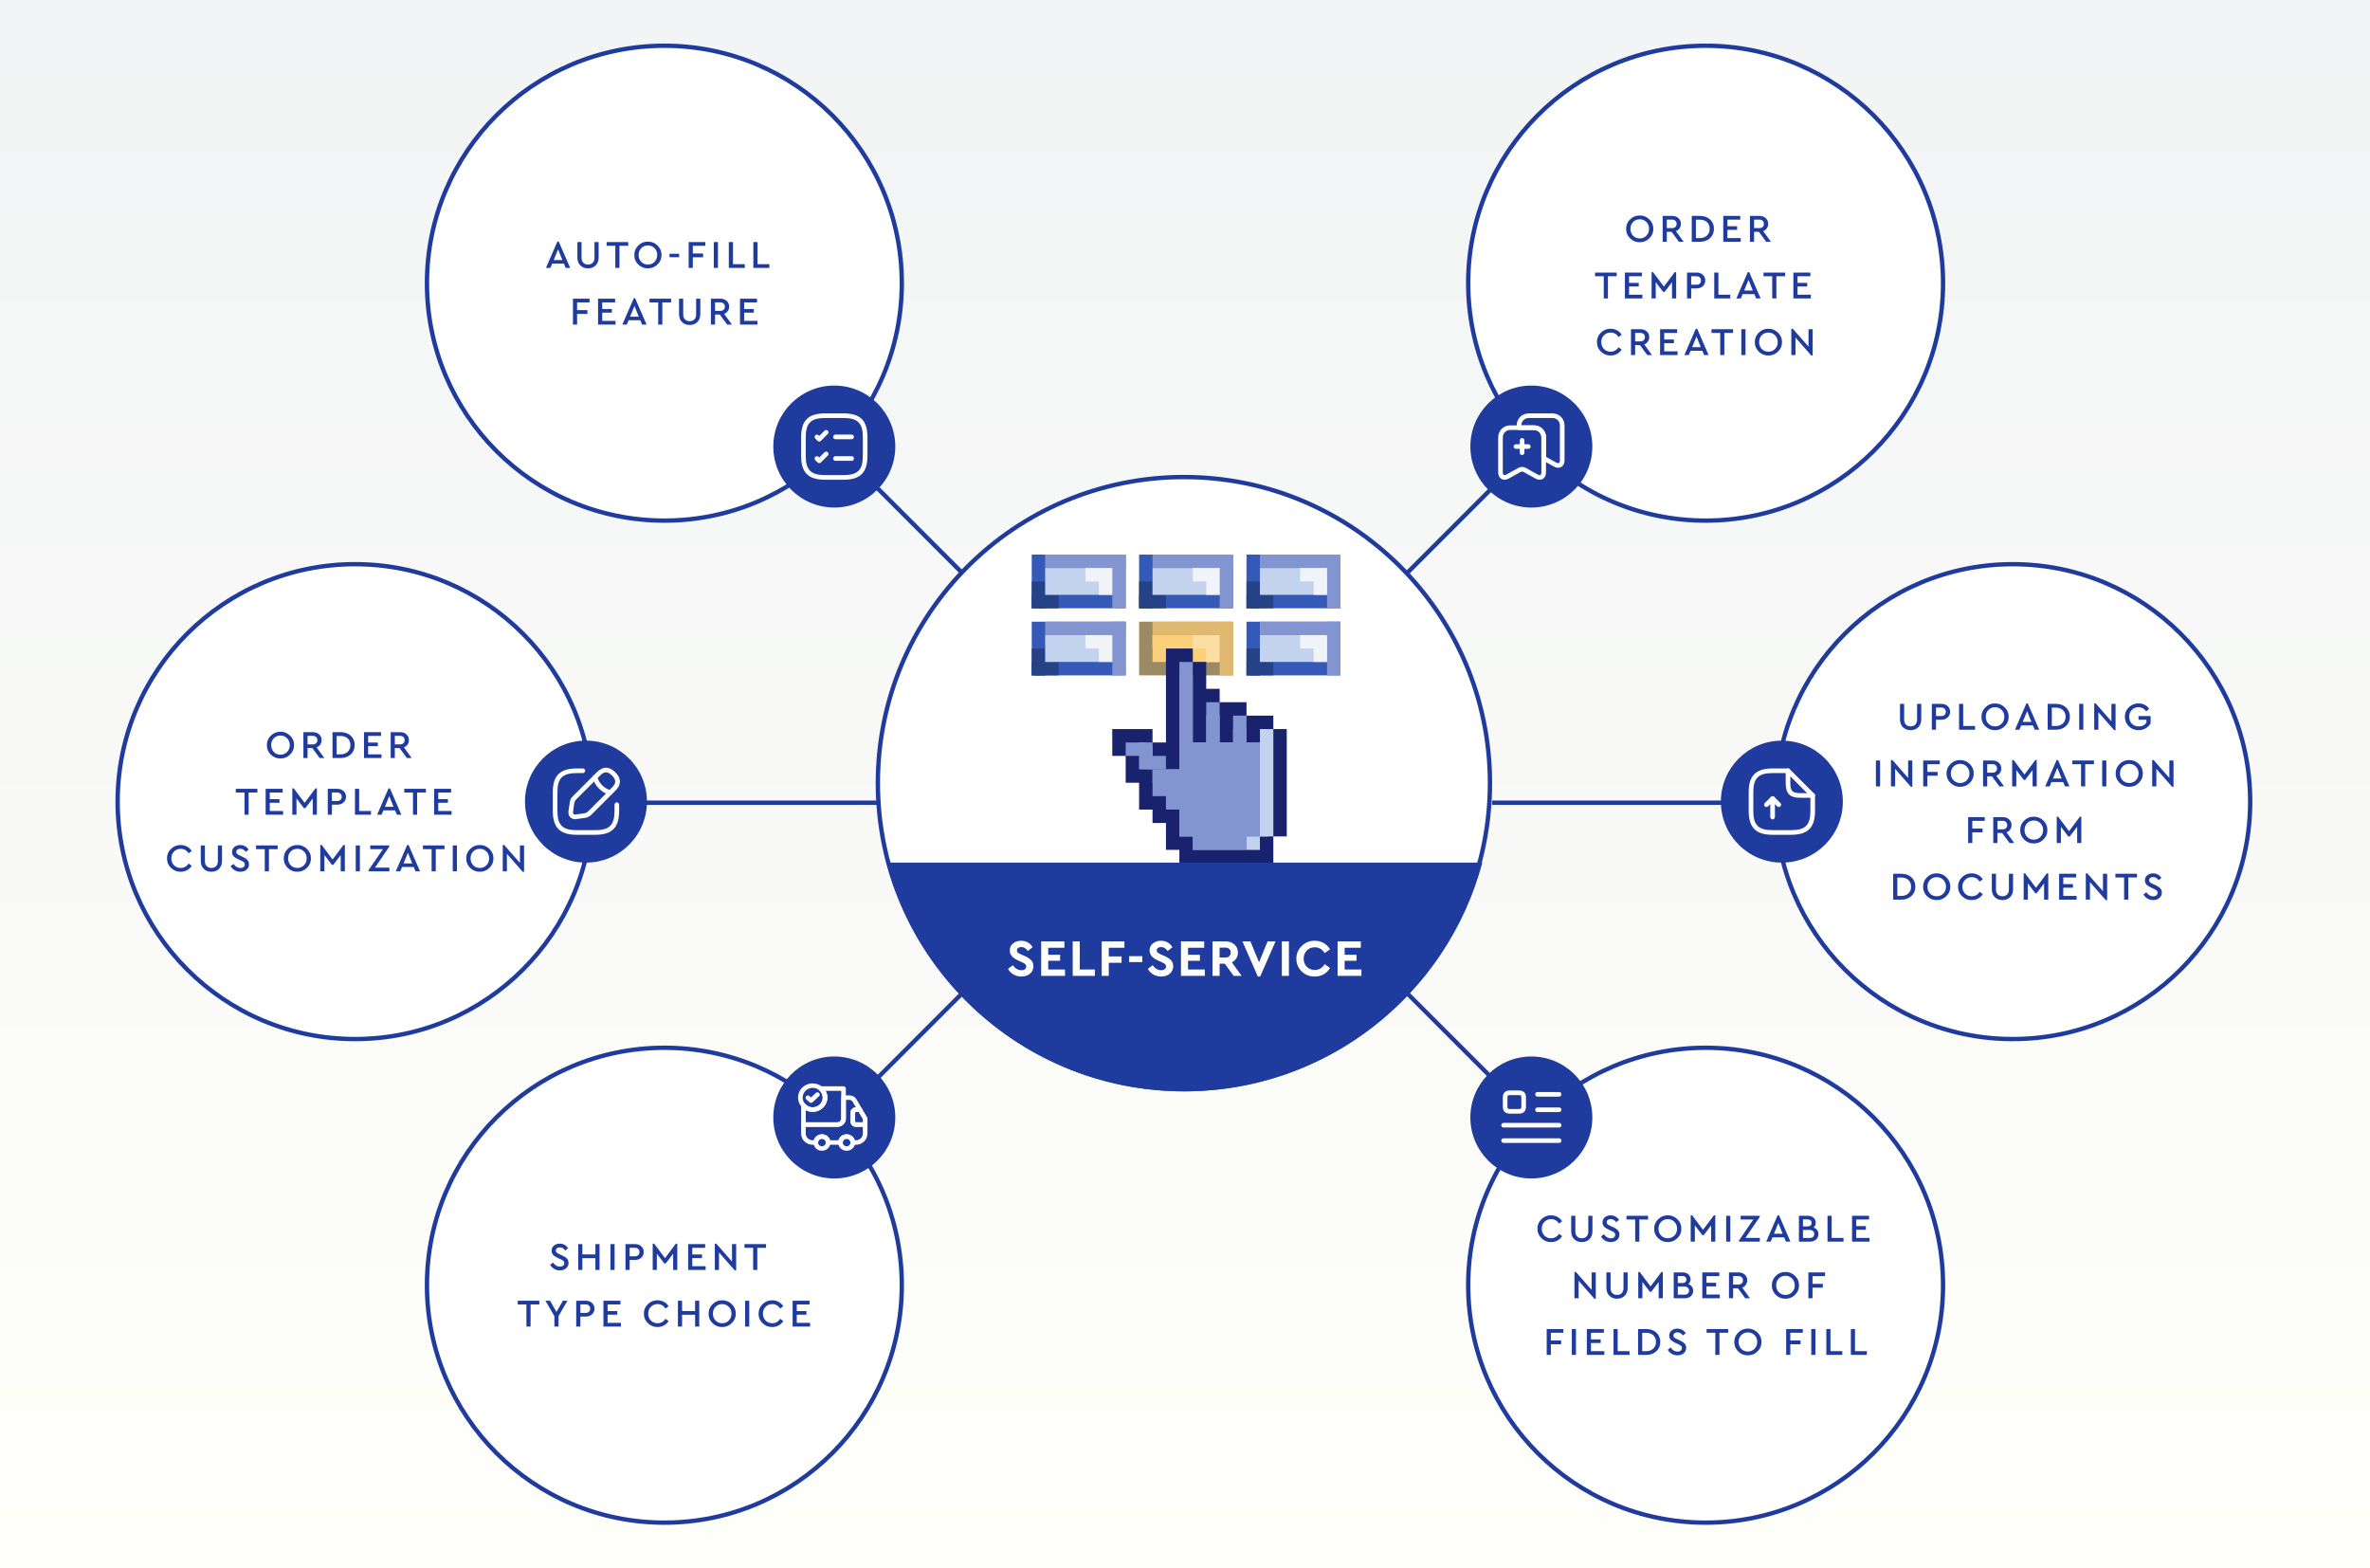 <?xml version="1.0" encoding="UTF-8"?>
<svg xmlns="http://www.w3.org/2000/svg" width="1088" height="720" viewBox="0 0 1088 720" fill="none">
  <rect x="0" y="0" width="1088" height="720" fill="#808080" stroke="none"/>
  <g clip-path="url(#clip0_3262_3489)">
    <rect width="1088" height="720" fill="white"></rect>
    <rect x="-7" width="1095" height="720" fill="url(#paint0_linear_3262_3489)"></rect>
    <circle cx="543.5" cy="359.5" r="140.5" fill="white" stroke="#203B9E" stroke-width="2"></circle>
    <path d="M566.071 285.398H522.935V310.043H566.071V285.398Z" fill="#9C8A64"></path>
    <path d="M553.743 297.719H547.584V303.88H553.743V297.719Z" fill="#FBD078"></path>
    <path d="M547.582 291.559H541.422V297.72H547.582V291.559Z" fill="#FBDEA2"></path>
    <path d="M553.743 291.559H547.584V297.72H553.743V291.559Z" fill="#FBDEA2"></path>
    <path d="M541.42 291.559H535.26V297.72H541.42V291.559Z" fill="#FBD078"></path>
    <path d="M535.258 291.559H529.099V297.72H535.258V291.559Z" fill="#FBD078"></path>
    <path d="M559.907 291.559H529.099V303.881H559.907V291.559Z" fill="#FBD078"></path>
    <path d="M559.907 291.559H553.748V297.72H559.907V291.559Z" fill="#FBDEA2"></path>
    <path d="M559.907 297.719H553.748V303.88H559.907V297.719Z" fill="#FBDEA2"></path>
    <path d="M547.582 291.559H541.422V297.72H547.582V291.559Z" fill="#FBD078"></path>
    <path d="M559.907 291.559H553.748V297.72H559.907V291.559Z" fill="#FBDEA2"></path>
    <path d="M553.748 291.559H547.584V297.72H553.748V303.881H559.907V297.72V291.559H553.748Z" fill="#FBDEA2"></path>
    <path d="M566.068 254.594H522.932V279.238H566.068V254.594Z" fill="#3459B7"></path>
    <path d="M529.092 273.078H522.932V279.24H529.092V273.078Z" fill="#264287"></path>
    <path d="M535.252 273.078H524.651V279.24H535.252V273.078Z" fill="#264287"></path>
    <path d="M529.092 266.914H522.932V279.236H529.092V266.914Z" fill="#264287"></path>
    <path d="M566.068 254.594H529.092V260.755H566.068V254.594Z" fill="#8295D1"></path>
    <path d="M566.068 254.594H559.911V279.238H566.068V254.594Z" fill="#8295D1"></path>
    <path d="M559.904 260.754H529.096V273.076H559.904V260.754Z" fill="#C3D2ED"></path>
    <path d="M547.584 260.754V266.915H553.748V273.076H559.907V266.915V260.754H547.584Z" fill="#F0F3F7"></path>
    <path d="M615.36 254.594H572.225V279.238H615.36V254.594Z" fill="#3459B7"></path>
    <path d="M578.385 273.078H572.225V279.24H578.385V273.078Z" fill="#264287"></path>
    <path d="M584.545 273.078H573.943V279.24H584.545V273.078Z" fill="#264287"></path>
    <path d="M578.385 266.914H572.225V279.236H578.385V266.914Z" fill="#264287"></path>
    <path d="M615.361 254.594H578.385V260.755H615.361V254.594Z" fill="#8295D1"></path>
    <path d="M615.36 254.594H609.204V279.238H615.36V254.594Z" fill="#8295D1"></path>
    <path d="M609.197 260.754H578.388V273.076H609.197V260.754Z" fill="#C3D2ED"></path>
    <path d="M596.876 260.754V266.915H603.04V273.076H609.2V266.915V260.754H596.876Z" fill="#F0F3F7"></path>
    <path d="M516.775 254.594H473.64V279.238H516.775V254.594Z" fill="#3459B7"></path>
    <path d="M479.8 273.078H473.64V279.24H479.8V273.078Z" fill="#264287"></path>
    <path d="M485.96 273.078H475.358V279.24H485.96V273.078Z" fill="#264287"></path>
    <path d="M479.8 266.914H473.64V279.236H479.8V266.914Z" fill="#264287"></path>
    <path d="M516.776 254.594H479.8V260.755H516.776V254.594Z" fill="#8295D1"></path>
    <path d="M516.775 254.594H510.619V279.238H516.775V254.594Z" fill="#8295D1"></path>
    <path d="M510.612 260.754H479.803V273.076H510.612V260.754Z" fill="#C3D2ED"></path>
    <path d="M498.292 260.754V266.915H504.455V273.076H510.615V266.915V260.754H498.292Z" fill="#F0F3F7"></path>
    <path d="M615.36 285.398H572.225V310.043H615.36V285.398Z" fill="#3459B7"></path>
    <path d="M578.385 303.883H572.225V310.044H578.385V303.883Z" fill="#264287"></path>
    <path d="M584.545 303.883H573.943V310.044H584.545V303.883Z" fill="#264287"></path>
    <path d="M578.385 297.719H572.225V310.041H578.385V297.719Z" fill="#264287"></path>
    <path d="M615.361 285.398H578.385V291.559H615.361V285.398Z" fill="#8295D1"></path>
    <path d="M615.36 285.398H609.204V310.043H615.36V285.398Z" fill="#8295D1"></path>
    <path d="M609.197 291.559H578.388V303.881H609.197V291.559Z" fill="#C3D2ED"></path>
    <path d="M596.876 291.559V297.72H603.04V303.881H609.2V297.72V291.559H596.876Z" fill="#F0F3F7"></path>
    <path d="M516.775 285.398H473.64V310.043H516.775V285.398Z" fill="#3459B7"></path>
    <path d="M479.8 303.883H473.64V310.044H479.8V303.883Z" fill="#264287"></path>
    <path d="M485.96 303.883H475.358V310.044H485.96V303.883Z" fill="#264287"></path>
    <path d="M479.8 297.719H473.64V310.041H479.8V297.719Z" fill="#264287"></path>
    <path d="M516.776 285.398H479.8V291.559H516.776V285.398Z" fill="#8295D1"></path>
    <path d="M516.775 285.398H510.619V310.043H516.775V285.398Z" fill="#8295D1"></path>
    <path d="M510.612 291.559H479.803V303.881H510.612V291.559Z" fill="#C3D2ED"></path>
    <path d="M498.292 291.559V297.72H504.455V303.881H510.615V297.72V291.559H498.292Z" fill="#F0F3F7"></path>
    <path d="M584.551 334.689V328.528H572.227V322.367H572.225H559.911V316.206H553.739V310.045V303.884V303.883H547.585V297.723H547.58H539.052H535.26V303.884V310.045V316.206V322.367V328.528V334.689V340.85H535.258H529.099H529.096V334.689H529.094H527.681H527.676H522.937H522.935H522.934H516.775H510.616H510.611V340.85H510.616V347.011H516.773H516.775V353.172V359.333H522.932V371.655H522.935H522.937H529.092V377.816H529.099H535.258H535.26V383.977V390.139H541.418V396.3H541.422H547.582H547.582H547.584H553.742H553.744H553.744H553.746H559.904H559.905H559.906H559.908H566.065H566.067H566.068H572.227H572.227H572.228H572.23H578.387H578.389H578.39H578.391H584.549H584.551H584.551V383.977H590.711V377.816V371.655V365.494V359.333V353.172V347.011V340.85V334.689H584.551Z" fill="#19226D"></path>
    <path d="M529.094 340.848H522.935V347.009H529.094V340.848Z" fill="#3459B7"></path>
    <path d="M529.094 347.012H522.935V353.173H529.094V347.012Z" fill="#3459B7"></path>
    <path d="M547.58 303.883H541.42V366.191H547.58V303.883Z" fill="#8295D1"></path>
    <path d="M547.58 310.043H541.42V316.204H547.58V310.043Z" fill="#8295D1"></path>
    <path d="M547.58 316.203H541.42V322.364H547.58V316.203Z" fill="#8295D1"></path>
    <path d="M547.58 322.367H541.42V328.528H547.58V322.367Z" fill="#8295D1"></path>
    <path d="M559.904 322.367H553.744V357.724H559.904V322.367Z" fill="#8295D1"></path>
    <path d="M547.58 328.527H541.42V334.688H547.58V328.527Z" fill="#8295D1"></path>
    <path d="M559.904 328.527H553.744V334.688H559.904V328.527Z" fill="#8295D1"></path>
    <path d="M572.227 328.527H566.068V361.957H572.227V328.527Z" fill="#8295D1"></path>
    <path d="M547.58 334.688H541.42V340.849H547.58V334.688Z" fill="#8295D1"></path>
    <path d="M559.904 334.688H553.744V340.849H559.904V334.688Z" fill="#8295D1"></path>
    <path d="M572.227 334.688H566.068V340.849H572.227V334.688Z" fill="#8295D1"></path>
    <path d="M582.099 340.848H541.42V383.975H582.099V340.848Z" fill="#8295D1"></path>
    <path d="M553.744 340.848H547.584V347.009H553.744V340.848Z" fill="#8295D1"></path>
    <path d="M559.904 340.848H553.744V347.009H559.904V340.848Z" fill="#8295D1"></path>
    <path d="M566.066 340.848H559.906V347.009H566.066V340.848Z" fill="#8295D1"></path>
    <path d="M572.227 340.848H566.068V347.009H572.227V340.848Z" fill="#8295D1"></path>
    <path d="M582.099 340.848H541.42V383.975H582.099V340.848Z" fill="#8295D1"></path>
    <path d="M535.256 347.012H526.013V353.173H535.256V347.012Z" fill="#8295D1"></path>
    <path d="M529.096 342.172H522.937V353.172H529.096V342.172Z" fill="#8295D1"></path>
    <path d="M529.093 340.848H522.933V347.009H529.093V340.848Z" fill="#8295D1"></path>
    <path d="M526.017 340.848H516.773V347.009H526.017V340.848Z" fill="#8295D1"></path>
    <path d="M547.58 347.012H541.42V353.173H547.58V347.012Z" fill="#8295D1"></path>
    <path d="M553.744 347.012H547.584V353.173H553.744V347.012Z" fill="#8295D1"></path>
    <path d="M559.904 347.012H553.744V353.173H559.904V347.012Z" fill="#8295D1"></path>
    <path d="M566.066 347.012H559.906V353.173H566.066V347.012Z" fill="#8295D1"></path>
    <path d="M572.227 347.012H566.068V353.173H572.227V347.012Z" fill="#8295D1"></path>
    <path d="M578.389 347.012H572.229V353.173H578.389V347.012Z" fill="#8295D1"></path>
    <path d="M535.256 353.172H529.097V359.333H535.256V353.172Z" fill="#8295D1"></path>
    <path d="M541.418 353.172H535.259V359.333H541.418V353.172Z" fill="#8295D1"></path>
    <path d="M547.58 353.172H541.42V359.333H547.58V353.172Z" fill="#8295D1"></path>
    <path d="M553.742 353.172H547.583V359.333H553.742V353.172Z" fill="#8295D1"></path>
    <path d="M559.904 353.172H553.744V359.333H559.904V353.172Z" fill="#8295D1"></path>
    <path d="M566.066 353.172H559.906V359.333H566.066V353.172Z" fill="#8295D1"></path>
    <path d="M572.227 353.172H566.068V359.333H572.227V353.172Z" fill="#8295D1"></path>
    <path d="M578.389 353.172H572.229V359.333H578.389V353.172Z" fill="#8295D1"></path>
    <path d="M559.903 353.172H529.097V365.494H559.903V353.172Z" fill="#8295D1"></path>
    <path d="M541.418 359.332H535.259V365.493H541.418V359.332Z" fill="#8295D1"></path>
    <path d="M547.58 359.332H541.42V365.493H547.58V359.332Z" fill="#8295D1"></path>
    <path d="M553.742 359.332H547.583V365.493H553.742V359.332Z" fill="#8295D1"></path>
    <path d="M559.904 359.332H553.744V365.493H559.904V359.332Z" fill="#8295D1"></path>
    <path d="M566.066 359.332H559.906V365.493H566.066V359.332Z" fill="#8295D1"></path>
    <path d="M572.227 359.332H566.068V365.493H572.227V359.332Z" fill="#8295D1"></path>
    <path d="M578.389 359.332H572.229V365.493H578.389V359.332Z" fill="#8295D1"></path>
    <path d="M567.442 353.586H535.259V371.656H567.442V353.586Z" fill="#8295D1"></path>
    <path d="M547.58 365.492H541.42V371.653H547.58V365.492Z" fill="#8295D1"></path>
    <path d="M553.742 365.492H547.583V371.653H553.742V365.492Z" fill="#8295D1"></path>
    <path d="M559.904 365.492H553.744V371.653H559.904V365.492Z" fill="#8295D1"></path>
    <path d="M566.066 365.492H559.906V371.653H566.066V365.492Z" fill="#8295D1"></path>
    <path d="M572.227 365.492H566.068V371.653H572.227V365.492Z" fill="#8295D1"></path>
    <path d="M578.389 365.492H572.229V371.653H578.389V365.492Z" fill="#8295D1"></path>
    <path d="M547.58 371.656H541.42V377.817H547.58V371.656Z" fill="#8295D1"></path>
    <path d="M553.742 371.656H547.583V377.817H553.742V371.656Z" fill="#8295D1"></path>
    <path d="M559.904 371.656H553.744V377.817H559.904V371.656Z" fill="#8295D1"></path>
    <path d="M566.066 371.656H559.906V377.817H566.066V371.656Z" fill="#8295D1"></path>
    <path d="M572.227 371.656H566.068V377.817H572.227V371.656Z" fill="#8295D1"></path>
    <path d="M578.389 371.656H572.229V377.817H578.389V371.656Z" fill="#8295D1"></path>
    <path d="M547.58 377.816H541.42V383.977H547.58V377.816Z" fill="#8295D1"></path>
    <path d="M553.742 377.816H547.583V383.977H553.742V377.816Z" fill="#8295D1"></path>
    <path d="M559.904 377.816H553.744V383.977H559.904V377.816Z" fill="#8295D1"></path>
    <path d="M566.066 377.816H559.906V383.977H566.066V377.816Z" fill="#8295D1"></path>
    <path d="M572.227 377.816H566.068V383.977H572.227V377.816Z" fill="#8295D1"></path>
    <path d="M578.389 377.816H572.229V383.977H578.389V377.816Z" fill="#8295D1"></path>
    <path d="M553.742 383.977H547.583V390.138H553.742V383.977Z" fill="#8295D1"></path>
    <path d="M559.904 383.977H553.744V390.138H559.904V383.977Z" fill="#8295D1"></path>
    <path d="M566.066 383.977H559.906V390.138H566.066V383.977Z" fill="#8295D1"></path>
    <path d="M572.227 383.977H566.068V390.138H572.227V383.977Z" fill="#8295D1"></path>
    <path d="M578.389 383.977H572.229V390.17H578.389V383.977Z" fill="#C3D2ED"></path>
    <path d="M572.227 340.848H547.58V390.169H572.227V340.848Z" fill="#8295D1"></path>
    <path d="M584.551 334.688H578.391V383.976H584.551V334.688Z" fill="#C3D2ED"></path>
    <path d="M559.911 285.398H529.099V291.559H559.911V310.043H566.071V291.559V285.398H559.911Z" fill="#E0B971"></path>
    <path fill-rule="evenodd" clip-rule="evenodd" d="M680.495 396C664.399 456.458 609.275 501 543.748 501C478.22 501 423.096 456.458 407 396H680.495Z" fill="#203B9E"></path>
    <path d="M462.738 444.784L464.97 443.104C466.09 444.64 467.386 445.408 468.858 445.408C469.562 445.408 470.114 445.256 470.514 444.952C470.914 444.632 471.114 444.2 471.114 443.656C471.114 443.208 470.978 442.864 470.706 442.624C470.434 442.368 469.898 442.056 469.098 441.688L467.394 440.92C464.834 439.784 463.554 438.264 463.554 436.36C463.554 435.016 464.05 433.936 465.042 433.12C466.034 432.288 467.29 431.872 468.81 431.872C469.994 431.872 471.034 432.144 471.93 432.688C472.826 433.216 473.53 433.944 474.042 434.872L471.834 436.576C471.018 435.36 470.01 434.752 468.81 434.752C468.234 434.752 467.762 434.888 467.394 435.16C467.026 435.432 466.842 435.808 466.842 436.288C466.842 436.688 466.97 437.016 467.226 437.272C467.498 437.512 467.986 437.792 468.69 438.112L470.49 438.904C471.85 439.512 472.842 440.176 473.466 440.896C474.09 441.6 474.402 442.48 474.402 443.536C474.402 444.96 473.882 446.112 472.842 446.992C471.802 447.856 470.474 448.288 468.858 448.288C467.53 448.288 466.33 447.976 465.258 447.352C464.202 446.728 463.362 445.872 462.738 444.784ZM477.973 448V432.16H488.629V435.088H481.213V438.304H486.661V441.064H481.213V445.072H488.917V448H477.973ZM492.454 448V432.16H495.694V445.072H502.63V448H492.454ZM505.764 448V432.16H516.18V435.088H509.004V439.048H514.884V441.976H509.004V448H505.764ZM518.353 441.664V438.952H524.401V441.664H518.353ZM526.921 444.784L529.153 443.104C530.273 444.64 531.569 445.408 533.041 445.408C533.745 445.408 534.297 445.256 534.697 444.952C535.097 444.632 535.297 444.2 535.297 443.656C535.297 443.208 535.161 442.864 534.889 442.624C534.617 442.368 534.081 442.056 533.281 441.688L531.577 440.92C529.017 439.784 527.737 438.264 527.737 436.36C527.737 435.016 528.233 433.936 529.225 433.12C530.217 432.288 531.473 431.872 532.993 431.872C534.177 431.872 535.217 432.144 536.113 432.688C537.009 433.216 537.713 433.944 538.225 434.872L536.017 436.576C535.201 435.36 534.193 434.752 532.993 434.752C532.417 434.752 531.945 434.888 531.577 435.16C531.209 435.432 531.025 435.808 531.025 436.288C531.025 436.688 531.153 437.016 531.409 437.272C531.681 437.512 532.169 437.792 532.873 438.112L534.673 438.904C536.033 439.512 537.025 440.176 537.649 440.896C538.273 441.6 538.585 442.48 538.585 443.536C538.585 444.96 538.065 446.112 537.025 446.992C535.985 447.856 534.657 448.288 533.041 448.288C531.713 448.288 530.513 447.976 529.441 447.352C528.385 446.728 527.545 445.872 526.921 444.784ZM542.155 448V432.16H552.811V435.088H545.395V438.304H550.843V441.064H545.395V445.072H553.099V448H542.155ZM570.004 448H566.356L562.252 442.408H559.876V448H556.636V432.16H562.588C564.252 432.16 565.62 432.632 566.692 433.576C567.764 434.52 568.3 435.752 568.3 437.272C568.3 438.264 568.052 439.16 567.556 439.96C567.076 440.744 566.396 441.352 565.516 441.784L570.004 448ZM559.876 435.016V439.552H562.588C563.34 439.552 563.924 439.344 564.34 438.928C564.772 438.512 564.988 437.96 564.988 437.272C564.988 436.6 564.764 436.056 564.316 435.64C563.884 435.224 563.308 435.016 562.588 435.016H559.876ZM581.924 432.16H585.572L578.516 448.288H577.436L570.356 432.16H574.028L577.988 441.76L581.924 432.16ZM588.459 448V432.16H591.699V448H588.459ZM595.138 440.08C595.106 437.808 595.93 435.864 597.61 434.248C599.29 432.616 601.282 431.824 603.586 431.872C605.09 431.872 606.45 432.224 607.666 432.928C608.898 433.616 609.866 434.576 610.57 435.808L608.122 437.536C606.986 435.76 605.474 434.872 603.586 434.872C602.114 434.872 600.89 435.368 599.914 436.36C598.954 437.352 598.474 438.6 598.474 440.104C598.474 441.608 598.954 442.848 599.914 443.824C600.89 444.8 602.114 445.288 603.586 445.288C605.474 445.288 606.986 444.4 608.122 442.624L610.57 444.352C609.882 445.584 608.922 446.552 607.69 447.256C606.458 447.944 605.082 448.288 603.562 448.288C601.242 448.336 599.242 447.552 597.562 445.936C595.898 444.304 595.09 442.352 595.138 440.08ZM614.048 448V432.16H624.704V435.088H617.288V438.304H622.736V441.064H617.288V445.072H624.992V448H614.048Z" fill="white"></path>
    <circle cx="783" cy="130" r="109" fill="white" stroke="#203B9E" stroke-width="2"></circle>
    <circle cx="305" cy="130" r="109" fill="white" stroke="#203B9E" stroke-width="2"></circle>
    <circle cx="924" cy="368" r="109" fill="white" stroke="#203B9E" stroke-width="2"></circle>
    <circle cx="163" cy="368" r="109" fill="white" stroke="#203B9E" stroke-width="2"></circle>
    <circle cx="783" cy="590" r="109" fill="white" stroke="#203B9E" stroke-width="2"></circle>
    <circle cx="305" cy="590" r="109" fill="white" stroke="#203B9E" stroke-width="2"></circle>
    <path d="M746.518 105.06C746.494 103.368 747.1 101.916 748.336 100.704C749.572 99.492 751.042 98.898 752.746 98.922C754.438 98.898 755.908 99.492 757.156 100.704C758.416 101.916 759.028 103.368 758.992 105.06C759.028 106.752 758.416 108.204 757.156 109.416C755.908 110.628 754.438 111.222 752.746 111.198C751.042 111.222 749.566 110.628 748.318 109.416C747.082 108.204 746.482 106.752 746.518 105.06ZM757.03 105.042C757.03 103.794 756.622 102.756 755.806 101.928C754.99 101.088 753.976 100.668 752.764 100.668C751.54 100.668 750.52 101.082 749.704 101.91C748.9 102.738 748.498 103.782 748.498 105.042C748.498 106.314 748.9 107.37 749.704 108.21C750.508 109.038 751.528 109.452 752.764 109.452C753.976 109.452 754.99 109.032 755.806 108.192C756.622 107.352 757.03 106.302 757.03 105.042ZM772.931 111H770.753L767.369 106.41H765.191V111H763.283V99.12H767.621C768.821 99.12 769.793 99.462 770.537 100.146C771.281 100.818 771.653 101.688 771.653 102.756C771.653 103.536 771.449 104.22 771.041 104.808C770.645 105.396 770.087 105.828 769.367 106.104L772.931 111ZM765.191 100.812V104.718H767.585C768.233 104.718 768.743 104.544 769.115 104.196C769.499 103.836 769.691 103.362 769.691 102.774C769.691 102.186 769.499 101.712 769.115 101.352C768.743 100.992 768.233 100.812 767.585 100.812H765.191ZM776.639 111V99.12H780.365C782.297 99.12 783.857 99.666 785.045 100.758C786.233 101.85 786.827 103.278 786.827 105.042C786.827 106.782 786.227 108.21 785.027 109.326C783.839 110.442 782.285 111 780.365 111H776.639ZM778.547 109.29H780.347C781.715 109.29 782.807 108.9 783.623 108.12C784.451 107.328 784.865 106.302 784.865 105.042C784.865 103.77 784.457 102.756 783.641 102C782.825 101.232 781.727 100.848 780.347 100.848H778.547V109.29ZM791.101 111V99.12H798.913V100.83H793.009V103.872H797.455V105.528H793.009V109.29H799.129V111H791.101ZM812.997 111H810.819L807.435 106.41H805.257V111H803.349V99.12H807.687C808.887 99.12 809.859 99.462 810.603 100.146C811.347 100.818 811.719 101.688 811.719 102.756C811.719 103.536 811.515 104.22 811.107 104.808C810.711 105.396 810.153 105.828 809.433 106.104L812.997 111ZM805.257 100.812V104.718H807.651C808.299 104.718 808.809 104.544 809.181 104.196C809.565 103.836 809.757 103.362 809.757 102.774C809.757 102.186 809.565 101.712 809.181 101.352C808.809 100.992 808.299 100.812 807.651 100.812H805.257ZM736.244 137V126.83H732.248V125.12H742.166V126.83H738.152V137H736.244ZM745.948 137V125.12H753.76V126.83H747.856V129.872H752.302V131.528H747.856V135.29H753.976V137H745.948ZM768.834 124.922H769.482V137H767.574V129.548L764.172 134.012H763.524L760.104 129.53V137H758.196V124.922H758.862L763.848 131.564L768.834 124.922ZM774.47 137V125.12H778.808C780.008 125.12 780.98 125.462 781.724 126.146C782.468 126.818 782.84 127.688 782.84 128.756C782.84 129.824 782.462 130.7 781.706 131.384C780.962 132.068 779.996 132.41 778.808 132.41H776.378V137H774.47ZM776.378 130.718H778.772C779.432 130.718 779.948 130.544 780.32 130.196C780.692 129.848 780.878 129.374 780.878 128.774C780.878 128.174 780.692 127.7 780.32 127.352C779.948 126.992 779.432 126.812 778.772 126.812H776.378V130.718ZM786.964 137V125.12H788.872V135.29H794.308V137H786.964ZM806.201 137L805.355 135.02H800.009L799.163 137H797.129L802.367 124.922H803.015L808.253 137H806.201ZM804.671 133.382L802.691 128.468L800.693 133.382H804.671ZM813.582 137V126.83H809.586V125.12H819.504V126.83H815.49V137H813.582ZM823.286 137V125.12H831.098V126.83H825.194V129.872H829.64V131.528H825.194V135.29H831.314V137H823.286ZM733.119 157.06C733.083 155.368 733.689 153.916 734.937 152.704C736.185 151.492 737.661 150.898 739.365 150.922C740.445 150.922 741.435 151.168 742.335 151.66C743.235 152.152 743.943 152.818 744.459 153.658L743.019 154.72C742.143 153.352 740.931 152.668 739.383 152.668C738.159 152.668 737.139 153.088 736.323 153.928C735.507 154.756 735.099 155.8 735.099 157.06C735.099 158.32 735.507 159.37 736.323 160.21C737.139 161.038 738.159 161.452 739.383 161.452C740.931 161.452 742.143 160.768 743.019 159.4L744.459 160.462C743.943 161.314 743.235 161.986 742.335 162.478C741.447 162.958 740.457 163.198 739.365 163.198C737.661 163.222 736.185 162.628 734.937 161.416C733.689 160.204 733.083 158.752 733.119 157.06ZM758.389 163H756.211L752.827 158.41H750.649V163H748.741V151.12H753.079C754.279 151.12 755.251 151.462 755.995 152.146C756.739 152.818 757.111 153.688 757.111 154.756C757.111 155.536 756.907 156.22 756.499 156.808C756.103 157.396 755.545 157.828 754.825 158.104L758.389 163ZM750.649 152.812V156.718H753.043C753.691 156.718 754.201 156.544 754.573 156.196C754.957 155.836 755.149 155.362 755.149 154.774C755.149 154.186 754.957 153.712 754.573 153.352C754.201 152.992 753.691 152.812 753.043 152.812H750.649ZM762.097 163V151.12H769.909V152.83H764.005V155.872H768.451V157.528H764.005V161.29H770.125V163H762.097ZM782.319 163L781.473 161.02H776.127L775.281 163H773.247L778.485 150.922H779.133L784.371 163H782.319ZM780.789 159.382L778.809 154.468L776.811 159.382H780.789ZM789.699 163V152.83H785.703V151.12H795.621V152.83H791.607V163H789.699ZM799.403 163V151.12H801.311V163H799.403ZM805.587 157.06C805.563 155.368 806.169 153.916 807.405 152.704C808.641 151.492 810.111 150.898 811.815 150.922C813.507 150.898 814.977 151.492 816.225 152.704C817.485 153.916 818.097 155.368 818.061 157.06C818.097 158.752 817.485 160.204 816.225 161.416C814.977 162.628 813.507 163.222 811.815 163.198C810.111 163.222 808.635 162.628 807.387 161.416C806.151 160.204 805.551 158.752 805.587 157.06ZM816.099 157.042C816.099 155.794 815.691 154.756 814.875 153.928C814.059 153.088 813.045 152.668 811.833 152.668C810.609 152.668 809.589 153.082 808.773 153.91C807.969 154.738 807.567 155.782 807.567 157.042C807.567 158.314 807.969 159.37 808.773 160.21C809.577 161.038 810.597 161.452 811.833 161.452C813.045 161.452 814.059 161.032 814.875 160.192C815.691 159.352 816.099 158.302 816.099 157.042ZM830.236 151.12H832.144V163.198H831.496L824.26 154.954V163H822.352V150.922H823.018L830.236 159.13V151.12Z" fill="#203B9E"></path>
    <path d="M259.703 123L258.857 121.02H253.511L252.665 123H250.631L255.869 110.922H256.517L261.755 123H259.703ZM258.173 119.382L256.193 114.468L254.195 119.382H258.173ZM265.064 118.194V111.12H266.972V118.32C266.972 119.304 267.242 120.072 267.782 120.624C268.334 121.176 269.06 121.452 269.96 121.452C270.848 121.452 271.562 121.176 272.102 120.624C272.642 120.072 272.912 119.304 272.912 118.32V111.12H274.82V118.194C274.82 119.73 274.364 120.948 273.452 121.848C272.552 122.748 271.388 123.198 269.96 123.198C268.508 123.198 267.326 122.748 266.414 121.848C265.514 120.948 265.064 119.73 265.064 118.194ZM282.478 123V112.83H278.482V111.12H288.4V112.83H284.386V123H282.478ZM291.199 117.06C291.175 115.368 291.781 113.916 293.017 112.704C294.253 111.492 295.723 110.898 297.427 110.922C299.119 110.898 300.589 111.492 301.837 112.704C303.097 113.916 303.709 115.368 303.673 117.06C303.709 118.752 303.097 120.204 301.837 121.416C300.589 122.628 299.119 123.222 297.427 123.198C295.723 123.222 294.247 122.628 292.999 121.416C291.763 120.204 291.163 118.752 291.199 117.06ZM301.711 117.042C301.711 115.794 301.303 114.756 300.487 113.928C299.671 113.088 298.657 112.668 297.445 112.668C296.221 112.668 295.201 113.082 294.385 113.91C293.581 114.738 293.179 115.782 293.179 117.042C293.179 118.314 293.581 119.37 294.385 120.21C295.189 121.038 296.209 121.452 297.445 121.452C298.657 121.452 299.671 121.032 300.487 120.192C301.303 119.352 301.711 118.302 301.711 117.042ZM307.352 118.086V116.484H311.78V118.086H307.352ZM316.151 123V111.12H323.783V112.83H318.059V116.376H322.775V118.104H318.059V123H316.151ZM327.679 123V111.12H329.587V123H327.679ZM334.583 123V111.12H336.491V121.29H341.927V123H334.583ZM345.847 123V111.12H347.755V121.29H353.191V123H345.847ZM263.026 149V137.12H270.658V138.83H264.934V142.376H269.65V144.104H264.934V149H263.026ZM274.554 149V137.12H282.366V138.83H276.462V141.872H280.908V143.528H276.462V147.29H282.582V149H274.554ZM294.776 149L293.93 147.02H288.584L287.738 149H285.704L290.942 136.922H291.59L296.828 149H294.776ZM293.246 145.382L291.266 140.468L289.268 145.382H293.246ZM302.156 149V138.83H298.16V137.12H308.078V138.83H304.064V149H302.156ZM311.734 144.194V137.12H313.642V144.32C313.642 145.304 313.912 146.072 314.452 146.624C315.004 147.176 315.73 147.452 316.63 147.452C317.518 147.452 318.232 147.176 318.772 146.624C319.312 146.072 319.582 145.304 319.582 144.32V137.12H321.49V144.194C321.49 145.73 321.034 146.948 320.122 147.848C319.222 148.748 318.058 149.198 316.63 149.198C315.178 149.198 313.996 148.748 313.084 147.848C312.184 146.948 311.734 145.73 311.734 144.194ZM336.006 149H333.828L330.444 144.41H328.266V149H326.358V137.12H330.696C331.896 137.12 332.868 137.462 333.612 138.146C334.356 138.818 334.728 139.688 334.728 140.756C334.728 141.536 334.524 142.22 334.116 142.808C333.72 143.396 333.162 143.828 332.442 144.104L336.006 149ZM328.266 138.812V142.718H330.66C331.308 142.718 331.818 142.544 332.19 142.196C332.574 141.836 332.766 141.362 332.766 140.774C332.766 140.186 332.574 139.712 332.19 139.352C331.818 138.992 331.308 138.812 330.66 138.812H328.266ZM339.714 149V137.12H347.526V138.83H341.622V141.872H346.068V143.528H341.622V147.29H347.742V149H339.714Z" fill="#203B9E"></path>
    <path d="M872.234 330.194V323.12H874.142V330.32C874.142 331.304 874.412 332.072 874.952 332.624C875.504 333.176 876.23 333.452 877.13 333.452C878.018 333.452 878.732 333.176 879.272 332.624C879.812 332.072 880.082 331.304 880.082 330.32V323.12H881.99V330.194C881.99 331.73 881.534 332.948 880.622 333.848C879.722 334.748 878.558 335.198 877.13 335.198C875.678 335.198 874.496 334.748 873.584 333.848C872.684 332.948 872.234 331.73 872.234 330.194ZM886.858 335V323.12H891.196C892.396 323.12 893.368 323.462 894.112 324.146C894.856 324.818 895.228 325.688 895.228 326.756C895.228 327.824 894.85 328.7 894.094 329.384C893.35 330.068 892.384 330.41 891.196 330.41H888.766V335H886.858ZM888.766 328.718H891.16C891.82 328.718 892.336 328.544 892.708 328.196C893.08 327.848 893.266 327.374 893.266 326.774C893.266 326.174 893.08 325.7 892.708 325.352C892.336 324.992 891.82 324.812 891.16 324.812H888.766V328.718ZM899.352 335V323.12H901.26V333.29H906.696V335H899.352ZM909.632 329.06C909.608 327.368 910.214 325.916 911.45 324.704C912.686 323.492 914.156 322.898 915.86 322.922C917.552 322.898 919.022 323.492 920.27 324.704C921.53 325.916 922.142 327.368 922.106 329.06C922.142 330.752 921.53 332.204 920.27 333.416C919.022 334.628 917.552 335.222 915.86 335.198C914.156 335.222 912.68 334.628 911.432 333.416C910.196 332.204 909.596 330.752 909.632 329.06ZM920.144 329.042C920.144 327.794 919.736 326.756 918.92 325.928C918.104 325.088 917.09 324.668 915.878 324.668C914.654 324.668 913.634 325.082 912.818 325.91C912.014 326.738 911.612 327.782 911.612 329.042C911.612 330.314 912.014 331.37 912.818 332.21C913.622 333.038 914.642 333.452 915.878 333.452C917.09 333.452 918.104 333.032 918.92 332.192C919.736 331.352 920.144 330.302 920.144 329.042ZM934.09 335L933.244 333.02H927.898L927.052 335H925.018L930.256 322.922H930.904L936.142 335H934.09ZM932.56 331.382L930.58 326.468L928.582 331.382H932.56ZM940.034 335V323.12H943.76C945.692 323.12 947.252 323.666 948.44 324.758C949.628 325.85 950.222 327.278 950.222 329.042C950.222 330.782 949.622 332.21 948.422 333.326C947.234 334.442 945.68 335 943.76 335H940.034ZM941.942 333.29H943.742C945.11 333.29 946.202 332.9 947.018 332.12C947.846 331.328 948.26 330.302 948.26 329.042C948.26 327.77 947.852 326.756 947.036 326C946.22 325.232 945.122 324.848 943.742 324.848H941.942V333.29ZM954.497 335V323.12H956.405V335H954.497ZM969.285 323.12H971.193V335.198H970.545L963.309 326.954V335H961.401V322.922H962.067L969.285 331.13V323.12ZM975.478 329.06C975.442 327.368 976.042 325.916 977.278 324.704C978.526 323.492 980.014 322.898 981.742 322.922C983.83 322.922 985.468 323.75 986.656 325.406L985.27 326.54C984.382 325.292 983.2 324.668 981.724 324.668C980.476 324.668 979.45 325.082 978.646 325.91C977.854 326.738 977.458 327.782 977.458 329.042C977.458 330.314 977.866 331.376 978.682 332.228C979.51 333.068 980.56 333.488 981.832 333.488C983.416 333.488 984.598 332.888 985.378 331.688V330.41H981.724V328.718H987.286V332.066C986.746 333.026 985.984 333.788 985 334.352C984.016 334.916 982.93 335.198 981.742 335.198C980.002 335.222 978.514 334.634 977.278 333.434C976.054 332.222 975.454 330.764 975.478 329.06ZM861.184 361V349.12H863.092V361H861.184ZM875.973 349.12H877.881V361.198H877.233L869.997 352.954V361H868.089V348.922H868.755L875.973 357.13V349.12ZM882.886 361V349.12H890.518V350.83H884.794V354.376H889.51V356.104H884.794V361H882.886ZM893.605 355.06C893.581 353.368 894.187 351.916 895.423 350.704C896.659 349.492 898.129 348.898 899.833 348.922C901.525 348.898 902.995 349.492 904.243 350.704C905.503 351.916 906.115 353.368 906.079 355.06C906.115 356.752 905.503 358.204 904.243 359.416C902.995 360.628 901.525 361.222 899.833 361.198C898.129 361.222 896.653 360.628 895.405 359.416C894.169 358.204 893.569 356.752 893.605 355.06ZM904.117 355.042C904.117 353.794 903.709 352.756 902.893 351.928C902.077 351.088 901.063 350.668 899.851 350.668C898.627 350.668 897.607 351.082 896.791 351.91C895.987 352.738 895.585 353.782 895.585 355.042C895.585 356.314 895.987 357.37 896.791 358.21C897.595 359.038 898.615 359.452 899.851 359.452C901.063 359.452 902.077 359.032 902.893 358.192C903.709 357.352 904.117 356.302 904.117 355.042ZM920.018 361H917.84L914.456 356.41H912.278V361H910.37V349.12H914.708C915.908 349.12 916.88 349.462 917.624 350.146C918.368 350.818 918.74 351.688 918.74 352.756C918.74 353.536 918.536 354.22 918.128 354.808C917.732 355.396 917.174 355.828 916.454 356.104L920.018 361ZM912.278 350.812V354.718H914.672C915.32 354.718 915.83 354.544 916.202 354.196C916.586 353.836 916.778 353.362 916.778 352.774C916.778 352.186 916.586 351.712 916.202 351.352C915.83 350.992 915.32 350.812 914.672 350.812H912.278ZM934.363 348.922H935.011V361H933.103V353.548L929.701 358.012H929.053L925.633 353.53V361H923.725V348.922H924.391L929.377 355.564L934.363 348.922ZM947.973 361L947.127 359.02H941.781L940.935 361H938.901L944.139 348.922H944.787L950.025 361H947.973ZM946.443 357.382L944.463 352.468L942.465 357.382H946.443ZM955.353 361V350.83H951.357V349.12H961.275V350.83H957.261V361H955.353ZM965.057 361V349.12H966.965V361H965.057ZM971.242 355.06C971.218 353.368 971.824 351.916 973.06 350.704C974.296 349.492 975.766 348.898 977.47 348.922C979.162 348.898 980.632 349.492 981.88 350.704C983.14 351.916 983.752 353.368 983.716 355.06C983.752 356.752 983.14 358.204 981.88 359.416C980.632 360.628 979.162 361.222 977.47 361.198C975.766 361.222 974.29 360.628 973.042 359.416C971.806 358.204 971.206 356.752 971.242 355.06ZM981.754 355.042C981.754 353.794 981.346 352.756 980.53 351.928C979.714 351.088 978.7 350.668 977.488 350.668C976.264 350.668 975.244 351.082 974.428 351.91C973.624 352.738 973.222 353.782 973.222 355.042C973.222 356.314 973.624 357.37 974.428 358.21C975.232 359.038 976.252 359.452 977.488 359.452C978.7 359.452 979.714 359.032 980.53 358.192C981.346 357.352 981.754 356.302 981.754 355.042ZM995.891 349.12H997.799V361.198H997.151L989.915 352.954V361H988.007V348.922H988.673L995.891 357.13V349.12ZM903.525 387V375.12H911.157V376.83H905.433V380.376H910.149V382.104H905.433V387H903.525ZM924.701 387H922.523L919.139 382.41H916.961V387H915.053V375.12H919.391C920.591 375.12 921.563 375.462 922.307 376.146C923.051 376.818 923.423 377.688 923.423 378.756C923.423 379.536 923.219 380.22 922.811 380.808C922.415 381.396 921.857 381.828 921.137 382.104L924.701 387ZM916.961 376.812V380.718H919.355C920.003 380.718 920.513 380.544 920.885 380.196C921.269 379.836 921.461 379.362 921.461 378.774C921.461 378.186 921.269 377.712 920.885 377.352C920.513 376.992 920.003 376.812 919.355 376.812H916.961ZM927.424 381.06C927.4 379.368 928.006 377.916 929.242 376.704C930.478 375.492 931.948 374.898 933.652 374.922C935.344 374.898 936.814 375.492 938.062 376.704C939.322 377.916 939.934 379.368 939.898 381.06C939.934 382.752 939.322 384.204 938.062 385.416C936.814 386.628 935.344 387.222 933.652 387.198C931.948 387.222 930.472 386.628 929.224 385.416C927.988 384.204 927.388 382.752 927.424 381.06ZM937.936 381.042C937.936 379.794 937.528 378.756 936.712 377.928C935.896 377.088 934.882 376.668 933.67 376.668C932.446 376.668 931.426 377.082 930.61 377.91C929.806 378.738 929.404 379.782 929.404 381.042C929.404 382.314 929.806 383.37 930.61 384.21C931.414 385.038 932.434 385.452 933.67 385.452C934.882 385.452 935.896 385.032 936.712 384.192C937.528 383.352 937.936 382.302 937.936 381.042ZM954.827 374.922H955.475V387H953.567V379.548L950.165 384.012H949.517L946.097 379.53V387H944.189V374.922H944.855L949.841 381.564L954.827 374.922ZM869.106 413V401.12H872.832C874.764 401.12 876.324 401.666 877.512 402.758C878.7 403.85 879.294 405.278 879.294 407.042C879.294 408.782 878.694 410.21 877.494 411.326C876.306 412.442 874.752 413 872.832 413H869.106ZM871.014 411.29H872.814C874.182 411.29 875.274 410.9 876.09 410.12C876.918 409.328 877.332 408.302 877.332 407.042C877.332 405.77 876.924 404.756 876.108 404C875.292 403.232 874.194 402.848 872.814 402.848H871.014V411.29ZM882.849 407.06C882.825 405.368 883.431 403.916 884.667 402.704C885.903 401.492 887.373 400.898 889.077 400.922C890.769 400.898 892.239 401.492 893.487 402.704C894.747 403.916 895.359 405.368 895.323 407.06C895.359 408.752 894.747 410.204 893.487 411.416C892.239 412.628 890.769 413.222 889.077 413.198C887.373 413.222 885.897 412.628 884.649 411.416C883.413 410.204 882.813 408.752 882.849 407.06ZM893.361 407.042C893.361 405.794 892.953 404.756 892.137 403.928C891.321 403.088 890.307 402.668 889.095 402.668C887.871 402.668 886.851 403.082 886.035 403.91C885.231 404.738 884.829 405.782 884.829 407.042C884.829 408.314 885.231 409.37 886.035 410.21C886.839 411.038 887.859 411.452 889.095 411.452C890.307 411.452 891.321 411.032 892.137 410.192C892.953 409.352 893.361 408.302 893.361 407.042ZM898.894 407.06C898.858 405.368 899.464 403.916 900.712 402.704C901.96 401.492 903.436 400.898 905.14 400.922C906.22 400.922 907.21 401.168 908.11 401.66C909.01 402.152 909.718 402.818 910.234 403.658L908.794 404.72C907.918 403.352 906.706 402.668 905.158 402.668C903.934 402.668 902.914 403.088 902.098 403.928C901.282 404.756 900.874 405.8 900.874 407.06C900.874 408.32 901.282 409.37 902.098 410.21C902.914 411.038 903.934 411.452 905.158 411.452C906.706 411.452 907.918 410.768 908.794 409.4L910.234 410.462C909.718 411.314 909.01 411.986 908.11 412.478C907.222 412.958 906.232 413.198 905.14 413.198C903.436 413.222 901.96 412.628 900.712 411.416C899.464 410.204 898.858 408.752 898.894 407.06ZM914.39 408.194V401.12H916.298V408.32C916.298 409.304 916.568 410.072 917.108 410.624C917.66 411.176 918.386 411.452 919.286 411.452C920.174 411.452 920.888 411.176 921.428 410.624C921.968 410.072 922.238 409.304 922.238 408.32V401.12H924.146V408.194C924.146 409.73 923.69 410.948 922.778 411.848C921.878 412.748 920.714 413.198 919.286 413.198C917.834 413.198 916.652 412.748 915.74 411.848C914.84 410.948 914.39 409.73 914.39 408.194ZM939.653 400.922H940.301V413H938.393V405.548L934.991 410.012H934.343L930.923 405.53V413H929.015V400.922H929.681L934.667 407.564L939.653 400.922ZM945.288 413V401.12H953.1V402.83H947.196V405.872H951.642V407.528H947.196V411.29H953.316V413H945.288ZM965.42 401.12H967.328V413.198H966.68L959.444 404.954V413H957.536V400.922H958.202L965.42 409.13V401.12ZM975.123 413V402.83H971.127V401.12H981.045V402.83H977.031V413H975.123ZM983.981 410.624L985.331 409.598C986.195 410.858 987.233 411.488 988.445 411.488C989.057 411.488 989.549 411.338 989.921 411.038C990.305 410.738 990.497 410.336 990.497 409.832C990.497 409.424 990.371 409.106 990.119 408.878C989.867 408.638 989.411 408.362 988.751 408.05L987.437 407.438C986.513 407.018 985.817 406.556 985.349 406.052C984.893 405.536 984.665 404.9 984.665 404.144C984.665 403.196 985.025 402.422 985.745 401.822C986.465 401.222 987.353 400.922 988.409 400.922C989.237 400.922 989.987 401.114 990.659 401.498C991.343 401.882 991.871 402.398 992.243 403.046L990.911 404.072C990.263 403.112 989.429 402.632 988.409 402.632C987.881 402.632 987.449 402.758 987.113 403.01C986.777 403.262 986.609 403.616 986.609 404.072C986.621 404.288 986.645 404.468 986.681 404.612C986.729 404.744 986.843 404.888 987.023 405.044C987.203 405.188 987.329 405.278 987.401 405.314C987.473 405.35 987.707 405.47 988.103 405.674C988.175 405.71 988.229 405.74 988.265 405.764L989.597 406.376C990.593 406.832 991.313 407.318 991.757 407.834C992.213 408.35 992.441 408.992 992.441 409.76C992.441 410.78 992.063 411.608 991.307 412.244C990.563 412.88 989.615 413.198 988.463 413.198C987.503 413.198 986.633 412.97 985.853 412.514C985.073 412.058 984.449 411.428 983.981 410.624Z" fill="#203B9E"></path>
    <path d="M122.518 342.06C122.494 340.368 123.1 338.916 124.336 337.704C125.572 336.492 127.042 335.898 128.746 335.922C130.438 335.898 131.908 336.492 133.156 337.704C134.416 338.916 135.028 340.368 134.992 342.06C135.028 343.752 134.416 345.204 133.156 346.416C131.908 347.628 130.438 348.222 128.746 348.198C127.042 348.222 125.566 347.628 124.318 346.416C123.082 345.204 122.482 343.752 122.518 342.06ZM133.03 342.042C133.03 340.794 132.622 339.756 131.806 338.928C130.99 338.088 129.976 337.668 128.764 337.668C127.54 337.668 126.52 338.082 125.704 338.91C124.9 339.738 124.498 340.782 124.498 342.042C124.498 343.314 124.9 344.37 125.704 345.21C126.508 346.038 127.528 346.452 128.764 346.452C129.976 346.452 130.99 346.032 131.806 345.192C132.622 344.352 133.03 343.302 133.03 342.042ZM148.931 348H146.753L143.369 343.41H141.191V348H139.283V336.12H143.621C144.821 336.12 145.793 336.462 146.537 337.146C147.281 337.818 147.653 338.688 147.653 339.756C147.653 340.536 147.449 341.22 147.041 341.808C146.645 342.396 146.087 342.828 145.367 343.104L148.931 348ZM141.191 337.812V341.718H143.585C144.233 341.718 144.743 341.544 145.115 341.196C145.499 340.836 145.691 340.362 145.691 339.774C145.691 339.186 145.499 338.712 145.115 338.352C144.743 337.992 144.233 337.812 143.585 337.812H141.191ZM152.639 348V336.12H156.365C158.297 336.12 159.857 336.666 161.045 337.758C162.233 338.85 162.827 340.278 162.827 342.042C162.827 343.782 162.227 345.21 161.027 346.326C159.839 347.442 158.285 348 156.365 348H152.639ZM154.547 346.29H156.347C157.715 346.29 158.807 345.9 159.623 345.12C160.451 344.328 160.865 343.302 160.865 342.042C160.865 340.77 160.457 339.756 159.641 339C158.825 338.232 157.727 337.848 156.347 337.848H154.547V346.29ZM167.101 348V336.12H174.913V337.83H169.009V340.872H173.455V342.528H169.009V346.29H175.129V348H167.101ZM188.997 348H186.819L183.435 343.41H181.257V348H179.349V336.12H183.687C184.887 336.12 185.859 336.462 186.603 337.146C187.347 337.818 187.719 338.688 187.719 339.756C187.719 340.536 187.515 341.22 187.107 341.808C186.711 342.396 186.153 342.828 185.433 343.104L188.997 348ZM181.257 337.812V341.718H183.651C184.299 341.718 184.809 341.544 185.181 341.196C185.565 340.836 185.757 340.362 185.757 339.774C185.757 339.186 185.565 338.712 185.181 338.352C184.809 337.992 184.299 337.812 183.651 337.812H181.257ZM112.244 374V363.83H108.248V362.12H118.166V363.83H114.152V374H112.244ZM121.948 374V362.12H129.76V363.83H123.856V366.872H128.302V368.528H123.856V372.29H129.976V374H121.948ZM144.834 361.922H145.482V374H143.574V366.548L140.172 371.012H139.524L136.104 366.53V374H134.196V361.922H134.862L139.848 368.564L144.834 361.922ZM150.47 374V362.12H154.808C156.008 362.12 156.98 362.462 157.724 363.146C158.468 363.818 158.84 364.688 158.84 365.756C158.84 366.824 158.462 367.7 157.706 368.384C156.962 369.068 155.996 369.41 154.808 369.41H152.378V374H150.47ZM152.378 367.718H154.772C155.432 367.718 155.948 367.544 156.32 367.196C156.692 366.848 156.878 366.374 156.878 365.774C156.878 365.174 156.692 364.7 156.32 364.352C155.948 363.992 155.432 363.812 154.772 363.812H152.378V367.718ZM162.964 374V362.12H164.872V372.29H170.308V374H162.964ZM182.201 374L181.355 372.02H176.009L175.163 374H173.129L178.367 361.922H179.015L184.253 374H182.201ZM180.671 370.382L178.691 365.468L176.693 370.382H180.671ZM189.582 374V363.83H185.586V362.12H195.504V363.83H191.49V374H189.582ZM199.286 374V362.12H207.098V363.83H201.194V366.872H205.64V368.528H201.194V372.29H207.314V374H199.286ZM76.671 394.06C76.635 392.368 77.24 390.916 78.489 389.704C79.737 388.492 81.213 387.898 82.916 387.922C83.996 387.922 84.987 388.168 85.886 388.66C86.787 389.152 87.495 389.818 88.01 390.658L86.57 391.72C85.695 390.352 84.483 389.668 82.934 389.668C81.71 389.668 80.691 390.088 79.874 390.928C79.058 391.756 78.65 392.8 78.65 394.06C78.65 395.32 79.058 396.37 79.874 397.21C80.691 398.038 81.71 398.452 82.934 398.452C84.483 398.452 85.695 397.768 86.57 396.4L88.01 397.462C87.495 398.314 86.787 398.986 85.886 399.478C84.999 399.958 84.008 400.198 82.916 400.198C81.213 400.222 79.737 399.628 78.489 398.416C77.24 397.204 76.635 395.752 76.671 394.06ZM92.167 395.194V388.12H94.075V395.32C94.075 396.304 94.345 397.072 94.885 397.624C95.437 398.176 96.163 398.452 97.063 398.452C97.951 398.452 98.665 398.176 99.205 397.624C99.745 397.072 100.015 396.304 100.015 395.32V388.12H101.923V395.194C101.923 396.73 101.467 397.948 100.555 398.848C99.655 399.748 98.491 400.198 97.063 400.198C95.611 400.198 94.429 399.748 93.517 398.848C92.617 397.948 92.167 396.73 92.167 395.194ZM105.857 397.624L107.207 396.598C108.071 397.858 109.109 398.488 110.321 398.488C110.933 398.488 111.425 398.338 111.797 398.038C112.181 397.738 112.373 397.336 112.373 396.832C112.373 396.424 112.247 396.106 111.995 395.878C111.743 395.638 111.287 395.362 110.627 395.05L109.313 394.438C108.389 394.018 107.693 393.556 107.225 393.052C106.769 392.536 106.541 391.9 106.541 391.144C106.541 390.196 106.901 389.422 107.621 388.822C108.341 388.222 109.229 387.922 110.285 387.922C111.113 387.922 111.863 388.114 112.535 388.498C113.219 388.882 113.747 389.398 114.119 390.046L112.787 391.072C112.139 390.112 111.305 389.632 110.285 389.632C109.757 389.632 109.325 389.758 108.989 390.01C108.653 390.262 108.485 390.616 108.485 391.072C108.497 391.288 108.521 391.468 108.557 391.612C108.605 391.744 108.719 391.888 108.899 392.044C109.079 392.188 109.205 392.278 109.277 392.314C109.349 392.35 109.583 392.47 109.979 392.674C110.051 392.71 110.105 392.74 110.141 392.764L111.473 393.376C112.469 393.832 113.189 394.318 113.633 394.834C114.089 395.35 114.317 395.992 114.317 396.76C114.317 397.78 113.939 398.608 113.183 399.244C112.439 399.88 111.491 400.198 110.339 400.198C109.379 400.198 108.509 399.97 107.729 399.514C106.949 399.058 106.325 398.428 105.857 397.624ZM121.548 400V389.83H117.552V388.12H127.47V389.83H123.456V400H121.548ZM130.268 394.06C130.244 392.368 130.85 390.916 132.086 389.704C133.322 388.492 134.792 387.898 136.496 387.922C138.188 387.898 139.658 388.492 140.906 389.704C142.166 390.916 142.778 392.368 142.742 394.06C142.778 395.752 142.166 397.204 140.906 398.416C139.658 399.628 138.188 400.222 136.496 400.198C134.792 400.222 133.316 399.628 132.068 398.416C130.832 397.204 130.232 395.752 130.268 394.06ZM140.78 394.042C140.78 392.794 140.372 391.756 139.556 390.928C138.74 390.088 137.726 389.668 136.514 389.668C135.29 389.668 134.27 390.082 133.454 390.91C132.65 391.738 132.248 392.782 132.248 394.042C132.248 395.314 132.65 396.37 133.454 397.21C134.258 398.038 135.278 398.452 136.514 398.452C137.726 398.452 138.74 398.032 139.556 397.192C140.372 396.352 140.78 395.302 140.78 394.042ZM157.671 387.922H158.319V400H156.411V392.548L153.009 397.012H152.361L148.941 392.53V400H147.033V387.922H147.699L152.685 394.564L157.671 387.922ZM163.307 400V388.12H165.215V400H163.307ZM172.137 398.29H178.761V400H169.185V399.478L175.773 389.83H169.959V388.12H178.743V388.642L172.137 398.29ZM190.767 400L189.921 398.02H184.575L183.729 400H181.695L186.933 387.922H187.581L192.819 400H190.767ZM189.237 396.382L187.257 391.468L185.259 396.382H189.237ZM198.147 400V389.83H194.151V388.12H204.069V389.83H200.055V400H198.147ZM207.851 400V388.12H209.759V400H207.851ZM214.036 394.06C214.012 392.368 214.618 390.916 215.854 389.704C217.09 388.492 218.56 387.898 220.264 387.922C221.956 387.898 223.426 388.492 224.674 389.704C225.934 390.916 226.546 392.368 226.51 394.06C226.546 395.752 225.934 397.204 224.674 398.416C223.426 399.628 221.956 400.222 220.264 400.198C218.56 400.222 217.084 399.628 215.836 398.416C214.6 397.204 214 395.752 214.036 394.06ZM224.548 394.042C224.548 392.794 224.14 391.756 223.324 390.928C222.508 390.088 221.494 389.668 220.282 389.668C219.058 389.668 218.038 390.082 217.222 390.91C216.418 391.738 216.016 392.782 216.016 394.042C216.016 395.314 216.418 396.37 217.222 397.21C218.026 398.038 219.046 398.452 220.282 398.452C221.494 398.452 222.508 398.032 223.324 397.192C224.14 396.352 224.548 395.302 224.548 394.042ZM238.685 388.12H240.593V400.198H239.945L232.709 391.954V400H230.801V387.922H231.467L238.685 396.13V388.12Z" fill="#203B9E"></path>
    <path d="M705.795 564.06C705.759 562.368 706.365 560.916 707.613 559.704C708.861 558.492 710.337 557.898 712.041 557.922C713.121 557.922 714.111 558.168 715.011 558.66C715.911 559.152 716.619 559.818 717.135 560.658L715.695 561.72C714.819 560.352 713.607 559.668 712.059 559.668C710.835 559.668 709.815 560.088 708.999 560.928C708.183 561.756 707.775 562.8 707.775 564.06C707.775 565.32 708.183 566.37 708.999 567.21C709.815 568.038 710.835 568.452 712.059 568.452C713.607 568.452 714.819 567.768 715.695 566.4L717.135 567.462C716.619 568.314 715.911 568.986 715.011 569.478C714.123 569.958 713.133 570.198 712.041 570.198C710.337 570.222 708.861 569.628 707.613 568.416C706.365 567.204 705.759 565.752 705.795 564.06ZM721.291 565.194V558.12H723.199V565.32C723.199 566.304 723.469 567.072 724.009 567.624C724.561 568.176 725.287 568.452 726.187 568.452C727.075 568.452 727.789 568.176 728.329 567.624C728.869 567.072 729.139 566.304 729.139 565.32V558.12H731.047V565.194C731.047 566.73 730.591 567.948 729.679 568.848C728.779 569.748 727.615 570.198 726.187 570.198C724.735 570.198 723.553 569.748 722.641 568.848C721.741 567.948 721.291 566.73 721.291 565.194ZM734.981 567.624L736.331 566.598C737.195 567.858 738.233 568.488 739.445 568.488C740.057 568.488 740.549 568.338 740.921 568.038C741.305 567.738 741.497 567.336 741.497 566.832C741.497 566.424 741.371 566.106 741.119 565.878C740.867 565.638 740.411 565.362 739.751 565.05L738.437 564.438C737.513 564.018 736.817 563.556 736.349 563.052C735.893 562.536 735.665 561.9 735.665 561.144C735.665 560.196 736.025 559.422 736.745 558.822C737.465 558.222 738.353 557.922 739.409 557.922C740.237 557.922 740.987 558.114 741.659 558.498C742.343 558.882 742.871 559.398 743.243 560.046L741.911 561.072C741.263 560.112 740.429 559.632 739.409 559.632C738.881 559.632 738.449 559.758 738.113 560.01C737.777 560.262 737.609 560.616 737.609 561.072C737.621 561.288 737.645 561.468 737.681 561.612C737.729 561.744 737.843 561.888 738.023 562.044C738.203 562.188 738.329 562.278 738.401 562.314C738.473 562.35 738.707 562.47 739.103 562.674C739.175 562.71 739.229 562.74 739.265 562.764L740.597 563.376C741.593 563.832 742.313 564.318 742.757 564.834C743.213 565.35 743.441 565.992 743.441 566.76C743.441 567.78 743.063 568.608 742.307 569.244C741.563 569.88 740.615 570.198 739.463 570.198C738.503 570.198 737.633 569.97 736.853 569.514C736.073 569.058 735.449 568.428 734.981 567.624ZM750.672 570V559.83H746.676V558.12H756.594V559.83H752.58V570H750.672ZM759.392 564.06C759.368 562.368 759.974 560.916 761.21 559.704C762.446 558.492 763.916 557.898 765.62 557.922C767.312 557.898 768.782 558.492 770.03 559.704C771.29 560.916 771.902 562.368 771.866 564.06C771.902 565.752 771.29 567.204 770.03 568.416C768.782 569.628 767.312 570.222 765.62 570.198C763.916 570.222 762.44 569.628 761.192 568.416C759.956 567.204 759.356 565.752 759.392 564.06ZM769.904 564.042C769.904 562.794 769.496 561.756 768.68 560.928C767.864 560.088 766.85 559.668 765.638 559.668C764.414 559.668 763.394 560.082 762.578 560.91C761.774 561.738 761.372 562.782 761.372 564.042C761.372 565.314 761.774 566.37 762.578 567.21C763.382 568.038 764.402 568.452 765.638 568.452C766.85 568.452 767.864 568.032 768.68 567.192C769.496 566.352 769.904 565.302 769.904 564.042ZM786.795 557.922H787.443V570H785.535V562.548L782.133 567.012H781.485L778.065 562.53V570H776.157V557.922H776.823L781.809 564.564L786.795 557.922ZM792.431 570V558.12H794.339V570H792.431ZM801.261 568.29H807.885V570H798.309V569.478L804.897 559.83H799.083V558.12H807.867V558.642L801.261 568.29ZM819.891 570L819.045 568.02H813.699L812.853 570H810.819L816.057 557.922H816.705L821.943 570H819.891ZM818.361 566.382L816.381 561.468L814.383 566.382H818.361ZM834.781 566.544C834.781 567.552 834.427 568.38 833.719 569.028C833.011 569.676 832.081 570 830.929 570H825.835V558.12H829.993C831.061 558.12 831.919 558.42 832.567 559.02C833.227 559.608 833.557 560.364 833.557 561.288C833.557 562.212 833.227 562.956 832.567 563.52C833.263 563.748 833.803 564.126 834.187 564.654C834.583 565.182 834.781 565.812 834.781 566.544ZM829.813 559.794H827.707V562.998H829.813C830.389 562.998 830.839 562.854 831.163 562.566C831.487 562.278 831.649 561.882 831.649 561.378C831.649 560.886 831.487 560.502 831.163 560.226C830.851 559.938 830.401 559.794 829.813 559.794ZM832.855 566.49C832.855 565.914 832.669 565.464 832.297 565.14C831.925 564.804 831.415 564.636 830.767 564.636H827.707V568.326H830.767C831.427 568.326 831.937 568.164 832.297 567.84C832.669 567.504 832.855 567.054 832.855 566.49ZM838.962 570V558.12H840.87V568.29H846.306V570H838.962ZM850.225 570V558.12H858.037V559.83H852.133V562.872H856.579V564.528H852.133V568.29H858.253V570H850.225ZM730.67 584.12H732.578V596.198H731.93L724.694 587.954V596H722.786V583.922H723.452L730.67 592.13V584.12ZM737.457 591.194V584.12H739.365V591.32C739.365 592.304 739.635 593.072 740.175 593.624C740.727 594.176 741.453 594.452 742.353 594.452C743.241 594.452 743.955 594.176 744.495 593.624C745.035 593.072 745.305 592.304 745.305 591.32V584.12H747.213V591.194C747.213 592.73 746.757 593.948 745.845 594.848C744.945 595.748 743.781 596.198 742.353 596.198C740.901 596.198 739.719 595.748 738.807 594.848C737.907 593.948 737.457 592.73 737.457 591.194ZM762.719 583.922H763.367V596H761.459V588.548L758.057 593.012H757.409L753.989 588.53V596H752.081V583.922H752.747L757.733 590.564L762.719 583.922ZM777.3 592.544C777.3 593.552 776.946 594.38 776.238 595.028C775.53 595.676 774.6 596 773.448 596H768.354V584.12H772.512C773.58 584.12 774.438 584.42 775.086 585.02C775.746 585.608 776.076 586.364 776.076 587.288C776.076 588.212 775.746 588.956 775.086 589.52C775.782 589.748 776.322 590.126 776.706 590.654C777.102 591.182 777.3 591.812 777.3 592.544ZM772.332 585.794H770.226V588.998H772.332C772.908 588.998 773.358 588.854 773.682 588.566C774.006 588.278 774.168 587.882 774.168 587.378C774.168 586.886 774.006 586.502 773.682 586.226C773.37 585.938 772.92 585.794 772.332 585.794ZM775.374 592.49C775.374 591.914 775.188 591.464 774.816 591.14C774.444 590.804 773.934 590.636 773.286 590.636H770.226V594.326H773.286C773.946 594.326 774.456 594.164 774.816 593.84C775.188 593.504 775.374 593.054 775.374 592.49ZM781.481 596V584.12H789.293V585.83H783.389V588.872H787.835V590.528H783.389V594.29H789.509V596H781.481ZM803.377 596H801.199L797.815 591.41H795.637V596H793.729V584.12H798.067C799.267 584.12 800.239 584.462 800.983 585.146C801.727 585.818 802.099 586.688 802.099 587.756C802.099 588.536 801.895 589.22 801.487 589.808C801.091 590.396 800.533 590.828 799.813 591.104L803.377 596ZM795.637 585.812V589.718H798.031C798.679 589.718 799.189 589.544 799.561 589.196C799.945 588.836 800.137 588.362 800.137 587.774C800.137 587.186 799.945 586.712 799.561 586.352C799.189 585.992 798.679 585.812 798.031 585.812H795.637ZM813.41 590.06C813.386 588.368 813.992 586.916 815.228 585.704C816.464 584.492 817.934 583.898 819.638 583.922C821.33 583.898 822.8 584.492 824.048 585.704C825.308 586.916 825.92 588.368 825.884 590.06C825.92 591.752 825.308 593.204 824.048 594.416C822.8 595.628 821.33 596.222 819.638 596.198C817.934 596.222 816.458 595.628 815.21 594.416C813.974 593.204 813.374 591.752 813.41 590.06ZM823.922 590.042C823.922 588.794 823.514 587.756 822.698 586.928C821.882 586.088 820.868 585.668 819.656 585.668C818.432 585.668 817.412 586.082 816.596 586.91C815.792 587.738 815.39 588.782 815.39 590.042C815.39 591.314 815.792 592.37 816.596 593.21C817.4 594.038 818.42 594.452 819.656 594.452C820.868 594.452 821.882 594.032 822.698 593.192C823.514 592.352 823.922 591.302 823.922 590.042ZM830.175 596V584.12H837.807V585.83H832.083V589.376H836.799V591.104H832.083V596H830.175ZM710.05 622V610.12H717.682V611.83H711.958V615.376H716.674V617.104H711.958V622H710.05ZM721.577 622V610.12H723.485V622H721.577ZM728.481 622V610.12H736.293V611.83H730.389V614.872H734.835V616.528H730.389V620.29H736.509V622H728.481ZM740.729 622V610.12H742.637V620.29H748.073V622H740.729ZM751.993 622V610.12H755.719C757.651 610.12 759.211 610.666 760.399 611.758C761.587 612.85 762.181 614.278 762.181 616.042C762.181 617.782 761.581 619.21 760.381 620.326C759.193 621.442 757.639 622 755.719 622H751.993ZM753.901 620.29H755.701C757.069 620.29 758.161 619.9 758.977 619.12C759.805 618.328 760.219 617.302 760.219 616.042C760.219 614.77 759.811 613.756 758.995 613C758.179 612.232 757.081 611.848 755.701 611.848H753.901V620.29ZM765.61 619.624L766.96 618.598C767.824 619.858 768.862 620.488 770.074 620.488C770.686 620.488 771.178 620.338 771.55 620.038C771.934 619.738 772.126 619.336 772.126 618.832C772.126 618.424 772 618.106 771.748 617.878C771.496 617.638 771.04 617.362 770.38 617.05L769.066 616.438C768.142 616.018 767.446 615.556 766.978 615.052C766.522 614.536 766.294 613.9 766.294 613.144C766.294 612.196 766.654 611.422 767.374 610.822C768.094 610.222 768.982 609.922 770.038 609.922C770.866 609.922 771.616 610.114 772.288 610.498C772.972 610.882 773.5 611.398 773.872 612.046L772.54 613.072C771.892 612.112 771.058 611.632 770.038 611.632C769.51 611.632 769.078 611.758 768.742 612.01C768.406 612.262 768.238 612.616 768.238 613.072C768.25 613.288 768.274 613.468 768.31 613.612C768.358 613.744 768.472 613.888 768.652 614.044C768.832 614.188 768.958 614.278 769.03 614.314C769.102 614.35 769.336 614.47 769.732 614.674C769.804 614.71 769.858 614.74 769.894 614.764L771.226 615.376C772.222 615.832 772.942 616.318 773.386 616.834C773.842 617.35 774.07 617.992 774.07 618.76C774.07 619.78 773.692 620.608 772.936 621.244C772.192 621.88 771.244 622.198 770.092 622.198C769.132 622.198 768.262 621.97 767.482 621.514C766.702 621.058 766.078 620.428 765.61 619.624ZM787.449 622V611.83H783.453V610.12H793.371V611.83H789.357V622H787.449ZM796.17 616.06C796.146 614.368 796.752 612.916 797.988 611.704C799.224 610.492 800.694 609.898 802.398 609.922C804.09 609.898 805.56 610.492 806.808 611.704C808.068 612.916 808.68 614.368 808.644 616.06C808.68 617.752 808.068 619.204 806.808 620.416C805.56 621.628 804.09 622.222 802.398 622.198C800.694 622.222 799.218 621.628 797.97 620.416C796.734 619.204 796.134 617.752 796.17 616.06ZM806.682 616.042C806.682 614.794 806.274 613.756 805.458 612.928C804.642 612.088 803.628 611.668 802.416 611.668C801.192 611.668 800.172 612.082 799.356 612.91C798.552 613.738 798.15 614.782 798.15 616.042C798.15 617.314 798.552 618.37 799.356 619.21C800.16 620.038 801.18 620.452 802.416 620.452C803.628 620.452 804.642 620.032 805.458 619.192C806.274 618.352 806.682 617.302 806.682 616.042ZM819.979 622V610.12H827.611V611.83H821.887V615.376H826.603V617.104H821.887V622H819.979ZM831.507 622V610.12H833.415V622H831.507ZM838.411 622V610.12H840.319V620.29H845.755V622H838.411ZM849.675 622V610.12H851.583V620.29H857.019V622H849.675Z" fill="#203B9E"></path>
    <path d="M252.543 580.624L253.893 579.598C254.757 580.858 255.795 581.488 257.007 581.488C257.619 581.488 258.111 581.338 258.483 581.038C258.867 580.738 259.059 580.336 259.059 579.832C259.059 579.424 258.933 579.106 258.681 578.878C258.429 578.638 257.973 578.362 257.313 578.05L255.999 577.438C255.075 577.018 254.379 576.556 253.911 576.052C253.455 575.536 253.227 574.9 253.227 574.144C253.227 573.196 253.587 572.422 254.307 571.822C255.027 571.222 255.915 570.922 256.971 570.922C257.799 570.922 258.549 571.114 259.221 571.498C259.905 571.882 260.433 572.398 260.805 573.046L259.473 574.072C258.825 573.112 257.991 572.632 256.971 572.632C256.443 572.632 256.011 572.758 255.675 573.01C255.339 573.262 255.171 573.616 255.171 574.072C255.183 574.288 255.207 574.468 255.243 574.612C255.291 574.744 255.405 574.888 255.585 575.044C255.765 575.188 255.891 575.278 255.963 575.314C256.035 575.35 256.269 575.47 256.665 575.674C256.737 575.71 256.791 575.74 256.827 575.764L258.159 576.376C259.155 576.832 259.875 577.318 260.319 577.834C260.775 578.35 261.003 578.992 261.003 579.76C261.003 580.78 260.625 581.608 259.869 582.244C259.125 582.88 258.177 583.198 257.025 583.198C256.065 583.198 255.195 582.97 254.415 582.514C253.635 582.058 253.011 581.428 252.543 580.624ZM265.443 583V571.12H267.351V575.854H273.327V571.12H275.235V583H273.327V577.564H267.351V583H265.443ZM280.24 583V571.12H282.148V583H280.24ZM287.144 583V571.12H291.482C292.682 571.12 293.654 571.462 294.398 572.146C295.142 572.818 295.514 573.688 295.514 574.756C295.514 575.824 295.136 576.7 294.38 577.384C293.636 578.068 292.67 578.41 291.482 578.41H289.052V583H287.144ZM289.052 576.718H291.446C292.106 576.718 292.622 576.544 292.994 576.196C293.366 575.848 293.552 575.374 293.552 574.774C293.552 574.174 293.366 573.7 292.994 573.352C292.622 572.992 292.106 572.812 291.446 572.812H289.052V576.718ZM310.277 570.922H310.925V583H309.017V575.548L305.615 580.012H304.967L301.547 575.53V583H299.639V570.922H300.305L305.291 577.564L310.277 570.922ZM315.912 583V571.12H323.724V572.83H317.82V575.872H322.266V577.528H317.82V581.29H323.94V583H315.912ZM336.044 571.12H337.952V583.198H337.304L330.068 574.954V583H328.16V570.922H328.826L336.044 579.13V571.12ZM345.747 583V572.83H341.751V571.12H351.669V572.83H347.655V583H345.747ZM241.663 609V598.83H237.667V597.12H247.585V598.83H243.571V609H241.663ZM260.511 597.12L256.407 604.212V609H254.499V604.212L250.395 597.12H252.519L255.453 602.286L258.405 597.12H260.511ZM264.529 609V597.12H268.867C270.067 597.12 271.039 597.462 271.783 598.146C272.527 598.818 272.899 599.688 272.899 600.756C272.899 601.824 272.521 602.7 271.765 603.384C271.021 604.068 270.055 604.41 268.867 604.41H266.437V609H264.529ZM266.437 602.718H268.831C269.491 602.718 270.007 602.544 270.379 602.196C270.751 601.848 270.937 601.374 270.937 600.774C270.937 600.174 270.751 599.7 270.379 599.352C270.007 598.992 269.491 598.812 268.831 598.812H266.437V602.718ZM277.023 609V597.12H284.835V598.83H278.931V601.872H283.377V603.528H278.931V607.29H285.051V609H277.023ZM295.596 603.06C295.56 601.368 296.166 599.916 297.414 598.704C298.662 597.492 300.138 596.898 301.842 596.922C302.922 596.922 303.912 597.168 304.812 597.66C305.712 598.152 306.42 598.818 306.936 599.658L305.496 600.72C304.62 599.352 303.408 598.668 301.86 598.668C300.636 598.668 299.616 599.088 298.8 599.928C297.984 600.756 297.576 601.8 297.576 603.06C297.576 604.32 297.984 605.37 298.8 606.21C299.616 607.038 300.636 607.452 301.86 607.452C303.408 607.452 304.62 606.768 305.496 605.4L306.936 606.462C306.42 607.314 305.712 607.986 304.812 608.478C303.924 608.958 302.934 609.198 301.842 609.198C300.138 609.222 298.662 608.628 297.414 607.416C296.166 606.204 295.56 604.752 295.596 603.06ZM311.219 609V597.12H313.127V601.854H319.103V597.12H321.011V609H319.103V603.564H313.127V609H311.219ZM325.295 603.06C325.271 601.368 325.877 599.916 327.113 598.704C328.349 597.492 329.819 596.898 331.523 596.922C333.215 596.898 334.685 597.492 335.933 598.704C337.193 599.916 337.805 601.368 337.769 603.06C337.805 604.752 337.193 606.204 335.933 607.416C334.685 608.628 333.215 609.222 331.523 609.198C329.819 609.222 328.343 608.628 327.095 607.416C325.859 606.204 325.259 604.752 325.295 603.06ZM335.807 603.042C335.807 601.794 335.399 600.756 334.583 599.928C333.767 599.088 332.753 598.668 331.541 598.668C330.317 598.668 329.297 599.082 328.481 599.91C327.677 600.738 327.275 601.782 327.275 603.042C327.275 604.314 327.677 605.37 328.481 606.21C329.285 607.038 330.305 607.452 331.541 607.452C332.753 607.452 333.767 607.032 334.583 606.192C335.399 605.352 335.807 604.302 335.807 603.042ZM342.06 609V597.12H343.968V609H342.06ZM348.245 603.06C348.209 601.368 348.815 599.916 350.063 598.704C351.311 597.492 352.787 596.898 354.491 596.922C355.571 596.922 356.561 597.168 357.461 597.66C358.361 598.152 359.069 598.818 359.585 599.658L358.145 600.72C357.269 599.352 356.057 598.668 354.509 598.668C353.285 598.668 352.265 599.088 351.449 599.928C350.633 600.756 350.225 601.8 350.225 603.06C350.225 604.32 350.633 605.37 351.449 606.21C352.265 607.038 353.285 607.452 354.509 607.452C356.057 607.452 357.269 606.768 358.145 605.4L359.585 606.462C359.069 607.314 358.361 607.986 357.461 608.478C356.573 608.958 355.583 609.198 354.491 609.198C352.787 609.222 351.311 608.628 350.063 607.416C348.815 606.204 348.209 604.752 348.245 603.06ZM363.867 609V597.12H371.679V598.83H365.775V601.872H370.221V603.528H365.775V607.29H371.895V609H363.867Z" fill="#203B9E"></path>
    <path d="M403 368.5L273 368.5" stroke="#203B9E" stroke-width="2"></path>
    <path d="M815 368.5L685 368.5" stroke="#203B9E" stroke-width="2"></path>
    <path d="M383.354 204.648L441.707 263.002" stroke="#203B9E" stroke-width="2"></path>
    <path d="M704.354 204.648L646 263.002" stroke="#203B9E" stroke-width="2"></path>
    <path d="M383.354 514.352L441.707 455.998" stroke="#203B9E" stroke-width="2"></path>
    <path d="M704.354 514.352L646 455.998" stroke="#203B9E" stroke-width="2"></path>
    <circle cx="703" cy="205" r="28" fill="#203B9E"></circle>
    <circle cx="703" cy="513" r="28" fill="#203B9E"></circle>
    <circle cx="383" cy="205" r="28" fill="#203B9E"></circle>
    <circle cx="269" cy="368" r="28" fill="#203B9E"></circle>
    <circle cx="818" cy="368" r="28" fill="#203B9E"></circle>
    <circle cx="383" cy="513" r="28" fill="#203B9E"></circle>
    <path d="M273.25 383.228H264.75C257.058 383.228 253.771 379.941 253.771 372.249V363.749C253.771 356.056 257.058 352.77 264.75 352.77H267.583C268.164 352.77 268.646 353.251 268.646 353.832C268.646 354.413 268.164 354.895 267.583 354.895H264.75C258.219 354.895 255.896 357.218 255.896 363.749V372.249C255.896 378.78 258.219 381.103 264.75 381.103H273.25C279.781 381.103 282.104 378.78 282.104 372.249V369.415C282.104 368.835 282.586 368.353 283.167 368.353C283.748 368.353 284.229 368.835 284.229 369.415V372.249C284.229 379.941 280.943 383.228 273.25 383.228Z" fill="white"></path>
    <path d="M264.042 376.062C263.178 376.062 262.384 375.75 261.804 375.183C261.109 374.489 260.812 373.483 260.968 372.421L261.577 368.157C261.69 367.335 262.229 366.273 262.809 365.692L273.973 354.528C276.792 351.709 279.654 351.709 282.473 354.528C284.017 356.073 284.711 357.645 284.569 359.218C284.442 360.493 283.762 361.739 282.473 363.014L271.309 374.178C270.729 374.758 269.666 375.297 268.844 375.41L264.58 376.019C264.396 376.062 264.212 376.062 264.042 376.062ZM275.474 356.03L264.311 367.193C264.042 367.463 263.73 368.086 263.674 368.454L263.064 372.718C263.008 373.129 263.093 373.469 263.305 373.682C263.518 373.894 263.858 373.979 264.269 373.923L268.533 373.313C268.901 373.257 269.539 372.945 269.794 372.676L280.957 361.513C281.878 360.592 282.359 359.77 282.43 359.005C282.515 358.084 282.034 357.107 280.957 356.016C278.69 353.749 277.132 354.387 275.474 356.03Z" fill="white"></path>
    <path d="M280.121 364.927C280.022 364.927 279.922 364.913 279.837 364.884C276.112 363.836 273.151 360.875 272.102 357.149C271.947 356.583 272.272 356.002 272.839 355.832C273.406 355.676 273.987 356.002 274.142 356.569C274.992 359.586 277.387 361.98 280.404 362.83C280.971 362.986 281.297 363.581 281.141 364.148C281.013 364.629 280.588 364.927 280.121 364.927Z" fill="white"></path>
    <path d="M390.961 201.629H383.524C382.943 201.629 382.461 201.147 382.461 200.566C382.461 199.986 382.943 199.504 383.524 199.504H390.961C391.542 199.504 392.024 199.986 392.024 200.566C392.024 201.147 391.556 201.629 390.961 201.629Z" fill="white"></path>
    <path d="M376.087 202.703C375.818 202.703 375.548 202.604 375.336 202.392L374.273 201.329C373.863 200.918 373.863 200.238 374.273 199.828C374.684 199.417 375.364 199.417 375.775 199.828L376.087 200.139L378.523 197.703C378.934 197.292 379.614 197.292 380.025 197.703C380.436 198.113 380.436 198.793 380.025 199.204L376.838 202.392C376.639 202.59 376.37 202.703 376.087 202.703Z" fill="white"></path>
    <path d="M390.961 211.547H383.524C382.943 211.547 382.461 211.065 382.461 210.484C382.461 209.904 382.943 209.422 383.524 209.422H390.961C391.542 209.422 392.024 209.904 392.024 210.484C392.024 211.065 391.556 211.547 390.961 211.547Z" fill="white"></path>
    <path d="M376.087 212.621C375.818 212.621 375.548 212.522 375.336 212.31L374.273 211.247C373.863 210.836 373.863 210.156 374.273 209.746C374.684 209.335 375.364 209.335 375.775 209.746L376.087 210.057L378.523 207.621C378.934 207.21 379.614 207.21 380.025 207.621C380.436 208.031 380.436 208.711 380.025 209.122L376.838 212.31C376.639 212.508 376.37 212.621 376.087 212.621Z" fill="white"></path>
    <path d="M387.25 220.228H378.75C371.058 220.228 367.771 216.941 367.771 209.249V200.749C367.771 193.056 371.058 189.77 378.75 189.77H387.25C394.943 189.77 398.229 193.056 398.229 200.749V209.249C398.229 216.941 394.943 220.228 387.25 220.228ZM378.75 191.895C372.219 191.895 369.896 194.218 369.896 200.749V209.249C369.896 215.78 372.219 218.103 378.75 218.103H387.25C393.781 218.103 396.104 215.78 396.104 209.249V200.749C396.104 194.218 393.781 191.895 387.25 191.895H378.75Z" fill="white"></path>
    <path d="M813.75 376.146C813.169 376.146 812.688 375.665 812.688 375.084V369.148L811.668 370.168C811.257 370.579 810.577 370.579 810.166 370.168C809.755 369.757 809.755 369.077 810.166 368.666L812.999 365.833C813.297 365.536 813.764 365.436 814.161 365.606C814.558 365.762 814.813 366.159 814.813 366.584V375.084C814.813 375.665 814.331 376.146 813.75 376.146Z" fill="white"></path>
    <path d="M816.583 370.478C816.314 370.478 816.045 370.379 815.832 370.167L812.999 367.333C812.588 366.922 812.588 366.242 812.999 365.832C813.41 365.421 814.09 365.421 814.501 365.832L817.334 368.665C817.745 369.076 817.745 369.756 817.334 370.167C817.122 370.379 816.852 370.478 816.583 370.478Z" fill="white"></path>
    <path d="M822.25 383.228H813.75C806.058 383.228 802.771 379.941 802.771 372.249V363.749C802.771 356.056 806.058 352.77 813.75 352.77H820.833C821.414 352.77 821.896 353.251 821.896 353.832C821.896 354.413 821.414 354.895 820.833 354.895H813.75C807.219 354.895 804.896 357.218 804.896 363.749V372.249C804.896 378.78 807.219 381.103 813.75 381.103H822.25C828.781 381.103 831.104 378.78 831.104 372.249V365.165C831.104 364.585 831.586 364.103 832.167 364.103C832.748 364.103 833.229 364.585 833.229 365.165V372.249C833.229 379.941 829.943 383.228 822.25 383.228Z" fill="white"></path>
    <path d="M832.167 366.23H826.5C821.655 366.23 819.771 364.346 819.771 359.501V353.834C819.771 353.409 820.026 353.012 820.423 352.856C820.819 352.686 821.273 352.786 821.584 353.083L832.918 364.416C833.215 364.714 833.314 365.181 833.144 365.578C832.974 365.975 832.592 366.23 832.167 366.23ZM821.896 356.398V359.501C821.896 363.156 822.845 364.105 826.5 364.105H829.603L821.896 356.398Z" fill="white"></path>
    <path d="M715.75 503.438H705.833C705.253 503.438 704.771 502.956 704.771 502.375C704.771 501.794 705.253 501.312 705.833 501.312H715.75C716.331 501.312 716.813 501.794 716.813 502.375C716.813 502.956 716.331 503.438 715.75 503.438Z" fill="white"></path>
    <path d="M715.75 510.52H705.833C705.253 510.52 704.771 510.038 704.771 509.457C704.771 508.876 705.253 508.395 705.833 508.395H715.75C716.331 508.395 716.813 508.876 716.813 509.457C716.813 510.038 716.331 510.52 715.75 510.52Z" fill="white"></path>
    <path d="M715.75 517.605H690.25C689.669 517.605 689.188 517.124 689.188 516.543C689.188 515.962 689.669 515.48 690.25 515.48H715.75C716.331 515.48 716.812 515.962 716.812 516.543C716.812 517.124 716.331 517.605 715.75 517.605Z" fill="white"></path>
    <path d="M715.75 524.688H690.25C689.669 524.688 689.188 524.206 689.188 523.625C689.188 523.044 689.669 522.562 690.25 522.562H715.75C716.331 522.562 716.812 523.044 716.812 523.625C716.812 524.206 716.331 524.688 715.75 524.688Z" fill="white"></path>
    <path d="M697.22 511.23H693.197C691.015 511.23 689.896 510.125 689.896 507.93V503.906C689.896 501.725 691.001 500.605 693.197 500.605H697.234C699.416 500.605 700.535 501.71 700.535 503.906V507.944C700.521 510.125 699.416 511.23 697.22 511.23ZM693.197 502.73C692.191 502.73 692.021 502.9 692.021 503.906V507.944C692.021 508.95 692.191 509.12 693.197 509.12H697.234C698.24 509.12 698.41 508.95 698.41 507.944V503.906C698.41 502.9 698.24 502.73 697.234 502.73H693.197Z" fill="white"></path>
    <path d="M706.811 220.229C706.188 220.229 705.536 220.045 704.87 219.69L699.303 216.588C699.034 216.446 698.453 216.446 698.183 216.588L692.63 219.69C691.426 220.356 690.193 220.413 689.258 219.86C688.309 219.308 687.771 218.203 687.771 216.843V200.75C687.771 197.732 690.222 195.281 693.239 195.281H704.261C707.279 195.281 709.729 197.732 709.729 200.75V216.843C709.729 218.203 709.191 219.308 708.242 219.86C707.817 220.101 707.335 220.229 706.811 220.229ZM698.75 214.35C699.317 214.35 699.869 214.477 700.337 214.732L705.904 217.835C706.414 218.118 706.882 218.189 707.165 218.019C707.434 217.863 707.604 217.41 707.604 216.829V200.735C707.604 198.894 706.103 197.392 704.261 197.392H693.239C691.398 197.392 689.896 198.894 689.896 200.735V216.829C689.896 217.41 690.066 217.863 690.335 218.019C690.604 218.175 691.086 218.104 691.596 217.82L697.164 214.718C697.617 214.477 698.183 214.35 698.75 214.35Z" fill="white"></path>
    <path d="M715.311 214.733C714.688 214.733 714.036 214.548 713.37 214.194L708.143 211.276C707.803 211.092 707.604 210.738 707.604 210.355V200.75C707.604 198.908 706.103 197.407 704.261 197.407H697.333C696.753 197.407 696.271 196.925 696.271 196.344V195.253C696.271 192.236 698.722 189.785 701.739 189.785H712.761C715.779 189.785 718.229 192.236 718.229 195.253V211.347C718.229 212.707 717.691 213.812 716.742 214.364C716.317 214.605 715.835 214.733 715.311 214.733ZM709.729 209.718L714.404 212.338C714.914 212.622 715.382 212.693 715.665 212.523C715.934 212.367 716.104 211.913 716.104 211.333V195.239C716.104 193.398 714.603 191.896 712.761 191.896H701.739C699.898 191.896 698.396 193.398 698.396 195.239V195.268H704.261C707.279 195.268 709.729 197.718 709.729 200.736V209.718Z" fill="white"></path>
    <path d="M701.583 206.062H695.917C695.336 206.062 694.854 205.581 694.854 205C694.854 204.419 695.336 203.938 695.917 203.938H701.583C702.164 203.938 702.646 204.419 702.646 205C702.646 205.581 702.164 206.062 701.583 206.062Z" fill="white"></path>
    <path d="M698.75 208.897C698.169 208.897 697.688 208.415 697.688 207.835V202.168C697.688 201.587 698.169 201.105 698.75 201.105C699.331 201.105 699.812 201.587 699.812 202.168V207.835C699.812 208.415 699.331 208.897 698.75 208.897Z" fill="white"></path>
    <path d="M384.417 517.281H368.833C368.253 517.281 367.771 516.814 367.771 516.25V507.478C367.771 507.038 368.054 506.653 368.465 506.501C368.89 506.35 369.358 506.474 369.641 506.804C370.505 507.808 371.851 508.371 373.183 508.33C374.316 508.303 375.364 507.89 376.158 507.161C376.526 506.859 376.823 506.501 377.05 506.103C377.489 505.374 377.702 504.576 377.688 503.765C377.659 502.5 377.093 501.345 376.129 500.506C375.789 500.218 375.676 499.764 375.832 499.365C375.988 498.966 376.384 498.691 376.824 498.691H387.25C387.831 498.691 388.313 499.159 388.313 499.723V513.473C388.313 515.59 386.57 517.281 384.417 517.281ZM369.896 515.219H384.417C385.394 515.219 386.188 514.449 386.188 513.5V500.781H379.019C379.515 501.675 379.784 502.679 379.813 503.724C379.841 504.92 379.529 506.103 378.906 507.134C378.566 507.725 378.098 508.289 377.588 508.701C376.455 509.746 374.897 510.365 373.239 510.406C372.049 510.448 370.902 510.159 369.91 509.636V515.219H369.896Z" fill="white"></path>
    <path d="M392.917 525.531H391.5C390.919 525.531 390.438 525.064 390.438 524.5C390.438 523.551 389.644 522.781 388.667 522.781C387.689 522.781 386.896 523.551 386.896 524.5C386.896 525.064 386.414 525.531 385.833 525.531H380.167C379.586 525.531 379.104 525.064 379.104 524.5C379.104 523.551 378.311 522.781 377.333 522.781C376.356 522.781 375.563 523.551 375.563 524.5C375.563 525.064 375.081 525.531 374.5 525.531H373.083C370.151 525.531 367.771 523.221 367.771 520.375V516.25C367.771 515.686 368.253 515.219 368.833 515.219H384.417C385.394 515.219 386.188 514.449 386.188 513.5V503.875C386.188 503.311 386.669 502.844 387.25 502.844H389.857C391.259 502.844 392.548 503.573 393.243 504.755L395.665 508.866C395.849 509.183 395.849 509.581 395.665 509.898C395.481 510.214 395.127 510.406 394.744 510.406H392.917C392.718 510.406 392.563 510.557 392.563 510.75V514.875C392.563 515.068 392.718 515.219 392.917 515.219H397.167C397.748 515.219 398.229 515.686 398.229 516.25V520.375C398.229 523.221 395.849 525.531 392.917 525.531ZM392.421 523.469H392.917C394.673 523.469 396.104 522.08 396.104 520.375V517.281H392.917C391.557 517.281 390.438 516.195 390.438 514.875V510.75C390.438 509.43 391.543 508.344 392.917 508.344L391.401 505.773C391.089 505.236 390.494 504.906 389.857 504.906H388.313V513.5C388.313 515.59 386.57 517.281 384.417 517.281H369.896V520.375C369.896 522.08 371.327 523.469 373.083 523.469H373.579C374.047 521.888 375.548 520.719 377.333 520.719C379.118 520.719 380.62 521.888 381.088 523.469H384.927C385.394 521.888 386.896 520.719 388.681 520.719C390.466 520.719 391.954 521.888 392.421 523.469Z" fill="white"></path>
    <path d="M377.333 528.281C375.18 528.281 373.438 526.59 373.438 524.5C373.438 522.41 375.18 520.719 377.333 520.719C379.487 520.719 381.229 522.41 381.229 524.5C381.229 526.59 379.487 528.281 377.333 528.281ZM377.333 522.781C376.356 522.781 375.562 523.551 375.562 524.5C375.562 525.449 376.356 526.219 377.333 526.219C378.311 526.219 379.104 525.449 379.104 524.5C379.104 523.551 378.311 522.781 377.333 522.781Z" fill="white"></path>
    <path d="M388.667 528.281C386.513 528.281 384.771 526.59 384.771 524.5C384.771 522.41 386.513 520.719 388.667 520.719C390.82 520.719 392.563 522.41 392.563 524.5C392.563 526.59 390.82 528.281 388.667 528.281ZM388.667 522.781C387.689 522.781 386.896 523.551 386.896 524.5C386.896 525.449 387.689 526.219 388.667 526.219C389.644 526.219 390.438 525.449 390.438 524.5C390.438 523.551 389.644 522.781 388.667 522.781Z" fill="white"></path>
    <path d="M397.167 517.281H392.917C391.557 517.281 390.438 516.195 390.438 514.875V510.75C390.438 509.43 391.557 508.344 392.917 508.344H394.744C395.127 508.344 395.481 508.536 395.665 508.866L398.088 512.991C398.173 513.143 398.229 513.321 398.229 513.5V516.25C398.229 516.814 397.748 517.281 397.167 517.281ZM392.917 510.406C392.718 510.406 392.563 510.557 392.563 510.75V514.875C392.563 515.068 392.718 515.219 392.917 515.219H396.104V513.775L394.121 510.406H392.917Z" fill="white"></path>
    <path d="M373.069 510.406C371.114 510.406 369.272 509.581 368.026 508.137C367.827 507.931 367.615 507.642 367.431 507.367C366.765 506.391 366.397 505.236 366.368 504.026C366.312 502.019 367.19 500.135 368.777 498.856C369.981 497.894 371.426 497.371 372.956 497.344C374.627 497.357 376.299 497.894 377.546 498.98C378.962 500.19 379.784 501.881 379.827 503.724C379.855 504.92 379.543 506.102 378.92 507.134C378.58 507.725 378.112 508.289 377.602 508.701C376.469 509.746 374.911 510.365 373.253 510.406C373.182 510.406 373.126 510.406 373.069 510.406ZM373.069 499.406C373.041 499.406 373.012 499.406 372.984 499.406C371.95 499.42 370.958 499.791 370.122 500.451C369.046 501.318 368.451 502.61 368.479 503.971C368.507 504.796 368.748 505.58 369.202 506.226C369.329 506.419 369.457 506.597 369.612 506.762C370.519 507.807 371.865 508.357 373.182 508.33C374.316 508.302 375.364 507.89 376.157 507.161C376.526 506.859 376.823 506.501 377.05 506.102C377.489 505.374 377.702 504.576 377.687 503.765C377.659 502.5 377.092 501.345 376.129 500.506C375.279 499.805 374.202 499.406 373.069 499.406Z" fill="white"></path>
    <path d="M372.304 506.281C372.035 506.281 371.78 506.185 371.567 505.993L370.136 504.673C369.711 504.274 369.697 503.628 370.108 503.215C370.519 502.803 371.185 502.789 371.61 503.188L372.304 503.834L374.528 501.744C374.953 501.345 375.619 501.359 376.03 501.771C376.441 502.184 376.426 502.83 376.001 503.229L373.041 506.006C372.828 506.185 372.559 506.281 372.304 506.281Z" fill="white"></path>
  </g>
  <defs>
    <linearGradient id="paint0_linear_3262_3489" x1="540.5" y1="0" x2="540.5" y2="720" gradientUnits="userSpaceOnUse">
      <stop stop-color="#F2F4F5"></stop>
      <stop offset="1" stop-color="#FFFFFA"></stop>
    </linearGradient>
    <clipPath id="clip0_3262_3489">
      <rect width="1088" height="720" fill="white"></rect>
    </clipPath>
  </defs>
</svg>
